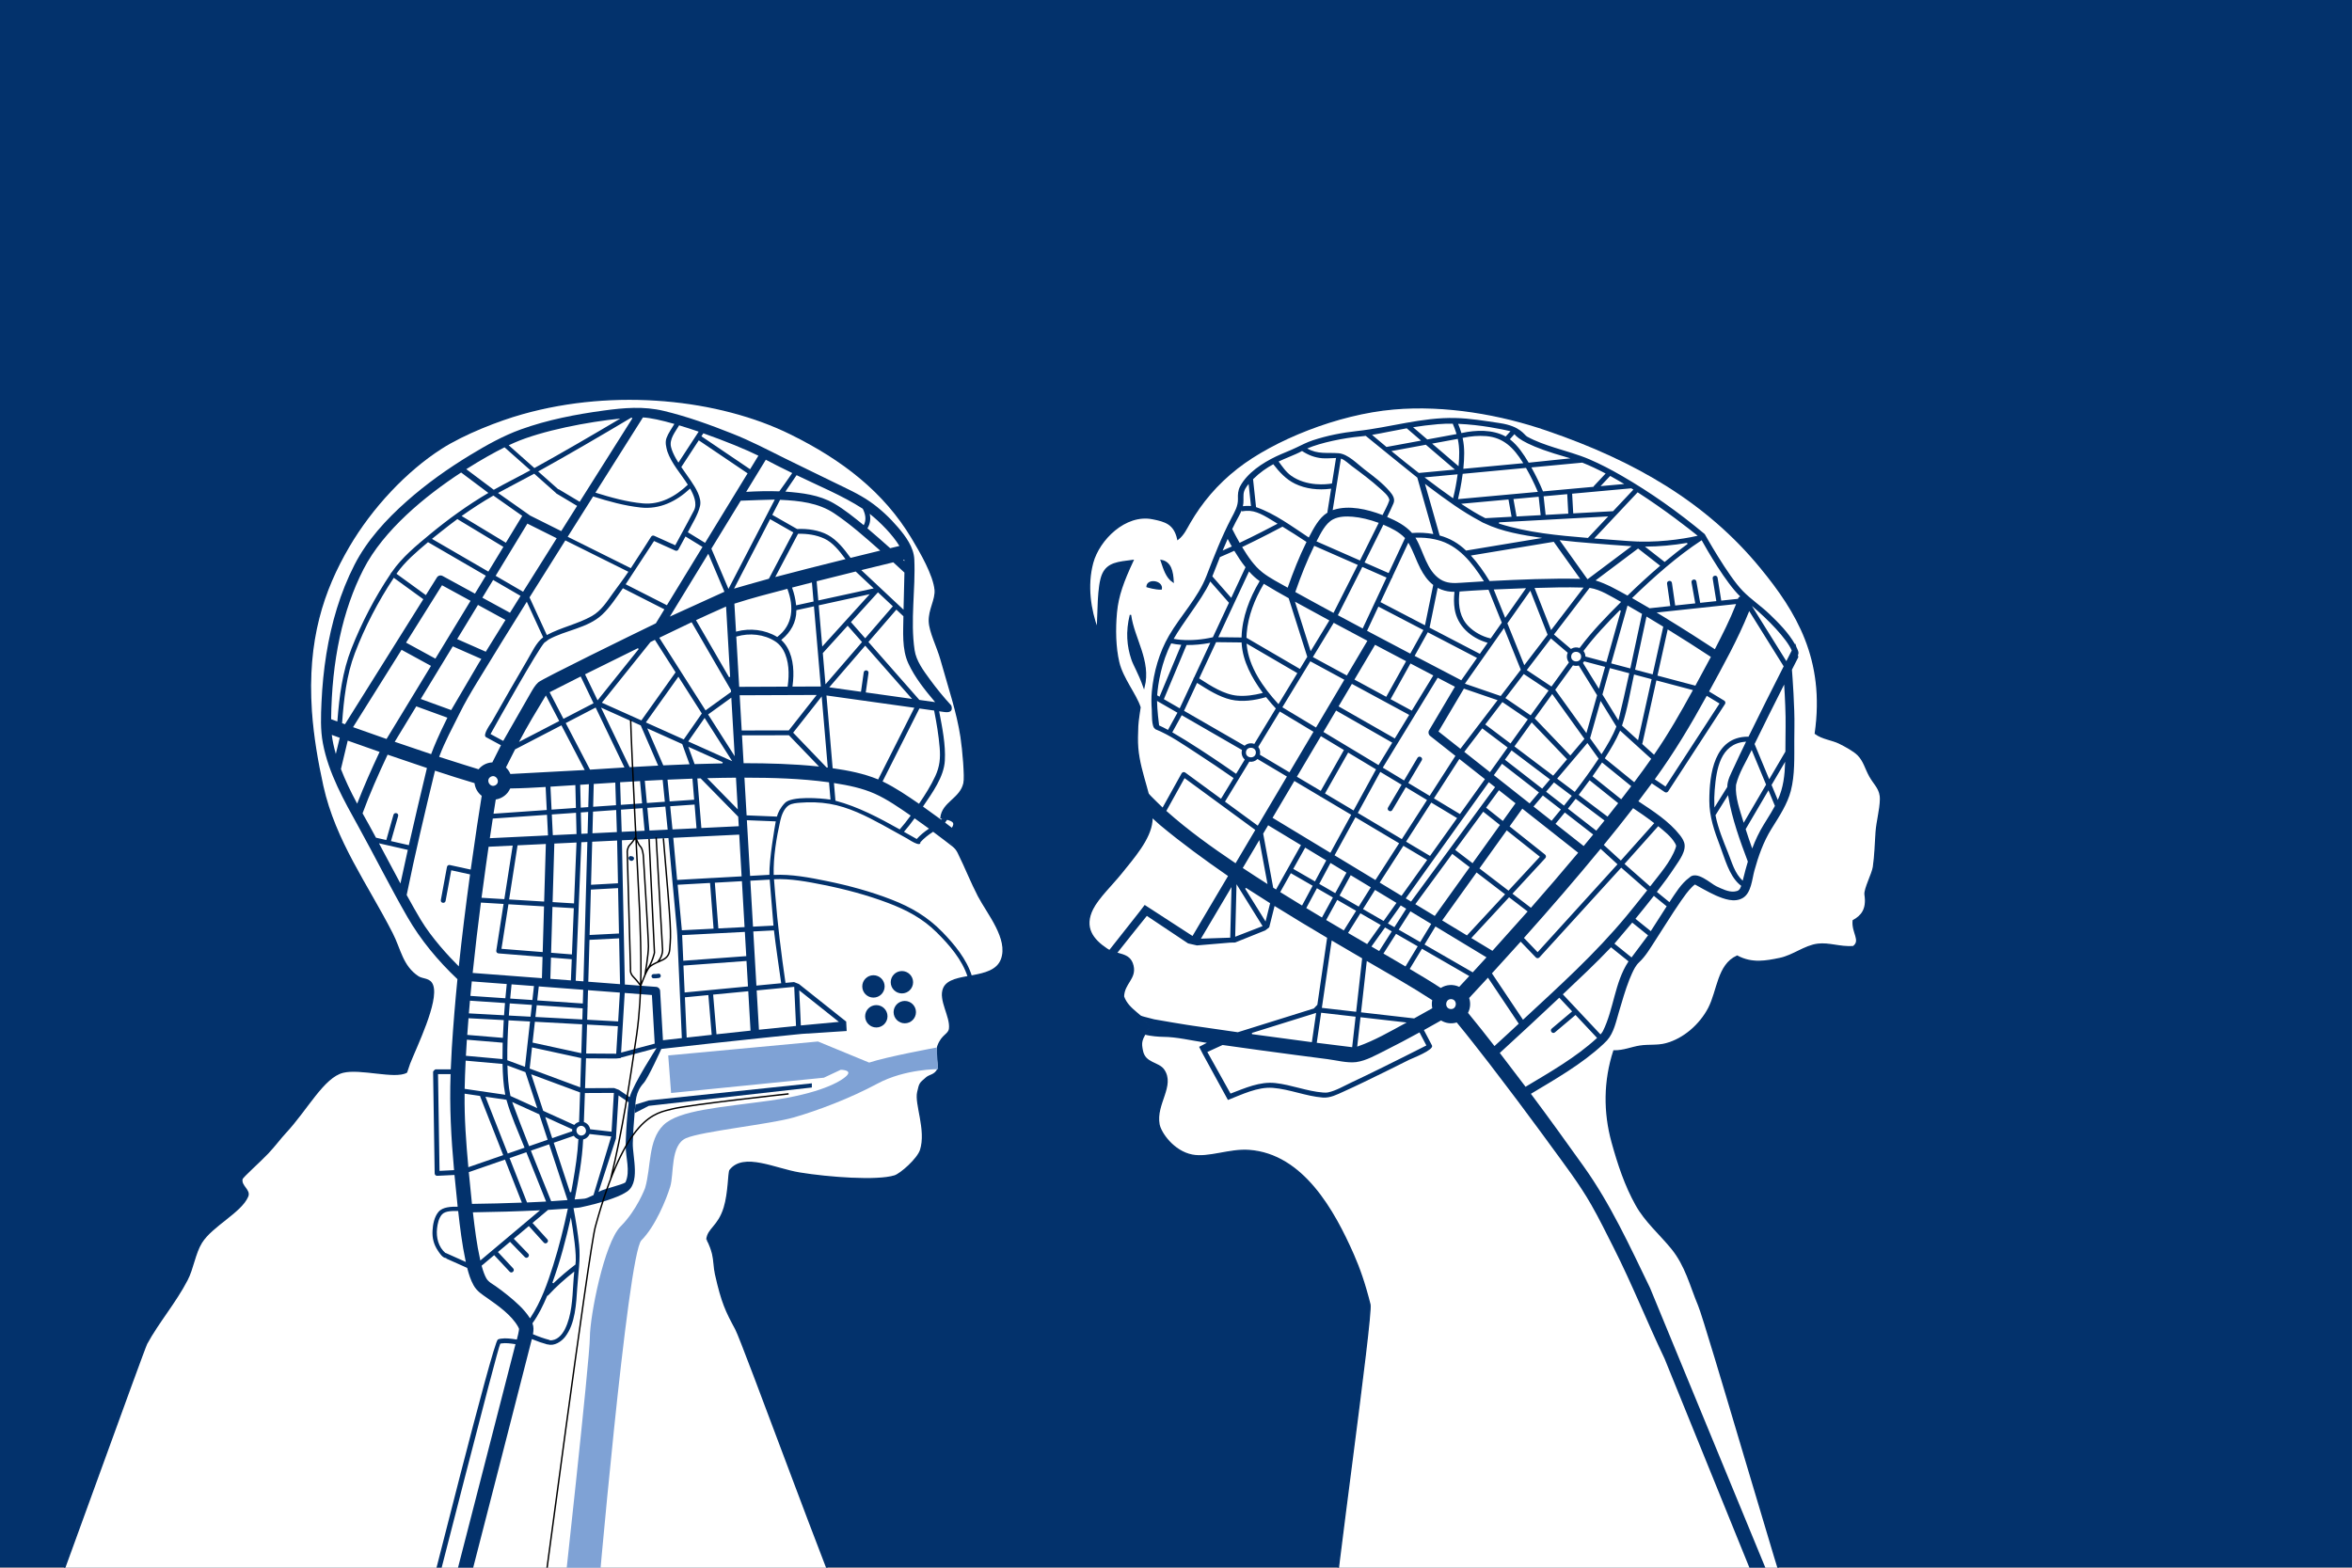 <?xml version="1.0" encoding="UTF-8"?> <svg xmlns="http://www.w3.org/2000/svg" xmlns:xlink="http://www.w3.org/1999/xlink" id="Ebene_1" x="0px" y="0px" viewBox="0 0 1800 1200" style="enable-background:new 0 0 1800 1200;" xml:space="preserve"><rect x="0" y="0" width="1800" height="1200" fill="#808080" stroke="none"/> <style type="text/css"> .st0{fill:#03326C;} .st1{fill-rule:evenodd;clip-rule:evenodd;fill:#FFFFFF;} .st2{fill:none;stroke:#03326C;stroke-width:1.096;} .st3{fill:#7FA2D5;} .st4{fill:none;stroke:#000000;stroke-width:1.096;} </style> <rect x="-0.03" y="-0.25" class="st0" width="1800" height="1200"></rect> <g> <g> <g> <path class="st1" d="M112.17,1028.49c8.97-16.49,21.93-31.44,30.87-48.65c4.65-8.84,5.93-20.38,11.09-28.75 c7.97-12.85,30.36-23.31,35.36-35.36c2.04-4.8-5.54-7.8-4.36-13.26c0.32-1.64,14.02-13.7,19.85-19.93 c5.04-5.33,9.8-11.73,13.3-15.45c16.7-17.89,29.19-42.68,44.17-46.42c13.41-3.36,39.8,5.04,48.65,0l2.25-6.65 c5.33-13.45,21.99-47.42,17.66-59.7c-1.93-5.54-7.48-4.29-11.05-6.61c-12.3-8.16-13.66-21.06-19.91-33.19 c-19.21-37.59-43.73-70.6-53.09-112.73c-4.12-18.74-7.48-38.16-8.8-57.51c-3.65-54.62,9.09-92.42,28.75-126.01 c17.53-29.91,43.85-57.94,70.75-75.17c17.21-11.05,43.88-21.46,61.91-26.5c71.32-20.18,151-11.52,205.61,15.45 c39.63,19.53,71.45,44.05,92.81,79.61c6.8,11.3,16.57,28.26,17.74,39.77c0.68,7.65-4.8,15.17-4.44,24.29 c0.28,7.93,6.16,19.27,8.84,28.75c6.18,22.03,12.54,40.6,15.45,59.7c1.49,9.69,3.29,30.72,2.21,35.35 c-2.68,12.09-16.45,14.66-17.66,26.54c19.85,2.97,3.4,8.33,6.65,17.66c0.36,1.21,4.84,5.29,6.56,8.84 c6.08,12.37,9.9,22.42,15.49,33.19c7.25,13.81,23.5,32.83,17.7,48.61c-6.33,17.23-38.56,9.22-44.21,22.1 c-3.93,8.8,5.65,21.71,4.44,31c-0.64,4.72-5.72,4.57-8.9,13.22c-1.83,5.2,1.21,15.23,0,17.7c-2.36,4.87-6.37,4.48-8.8,6.65 c-5.08,4.48-4.97,3.72-6.65,11.05c-2.08,8.97,7.01,28.83,2.21,44.21c-2.21,6.97-15.38,18.49-19.89,19.89 c-13.3,4.21-50.61,1.44-72.92-2.21c-18.46-3-42.6-15.49-53.05-2.21c-1.28,1.57-0.83,16.95-4.44,28.72 c-4.44,14.53-12.49,15.94-13.3,24.35c0.04-0.36,2.68,4,4.44,11.05c1.15,4.84,1.08,10.58,2.21,15.45 c4.93,22.07,8.16,28.43,15.49,42.05c5.65,10.58,77.59,208.13,82.97,214.57H37.6C39.64,1228.12,110.07,1032.31,112.17,1028.49"></path> </g> <g> <path class="st2" d="M112.17,1028.49c8.97-16.49,21.93-31.44,30.87-48.65c4.65-8.84,5.93-20.38,11.09-28.75 c7.97-12.85,30.36-23.31,35.36-35.36c2.04-4.8-5.54-7.8-4.36-13.26c0.32-1.64,14.02-13.7,19.85-19.93 c5.04-5.33,9.8-11.73,13.3-15.45c16.7-17.89,29.19-42.68,44.17-46.42c13.41-3.36,39.8,5.04,48.65,0l2.25-6.65 c5.33-13.45,21.99-47.42,17.66-59.7c-1.93-5.54-7.48-4.29-11.05-6.61c-12.3-8.16-13.66-21.06-19.91-33.19 c-19.21-37.59-43.73-70.6-53.09-112.73c-4.12-18.74-7.48-38.16-8.8-57.51c-3.65-54.62,9.09-92.42,28.75-126.01 c17.53-29.91,43.85-57.94,70.75-75.17c17.21-11.05,43.88-21.46,61.91-26.5c71.32-20.18,151-11.52,205.61,15.45 c39.63,19.53,71.45,44.05,92.81,79.61c6.8,11.3,16.57,28.26,17.74,39.77c0.68,7.65-4.8,15.17-4.44,24.29 c0.28,7.93,6.16,19.27,8.84,28.75c6.18,22.03,12.54,40.6,15.45,59.7c1.49,9.69,3.29,30.72,2.21,35.35 c-2.68,12.09-16.45,14.66-17.66,26.54c19.85,2.97,3.4,8.33,6.65,17.66c0.36,1.21,4.84,5.29,6.56,8.84 c6.08,12.37,9.9,22.42,15.49,33.19c7.25,13.81,23.5,32.83,17.7,48.61c-6.33,17.23-38.56,9.22-44.21,22.1 c-3.93,8.8,5.65,21.71,4.44,31c-0.64,4.72-5.72,4.57-8.9,13.22c-1.83,5.2,1.21,15.23,0,17.7c-2.36,4.87-6.37,4.48-8.8,6.65 c-5.08,4.48-4.97,3.72-6.65,11.05c-2.08,8.97,7.01,28.83,2.21,44.21c-2.21,6.97-15.38,18.49-19.89,19.89 c-13.3,4.21-50.61,1.44-72.92-2.21c-18.46-3-42.6-15.49-53.05-2.21c-1.28,1.57-0.83,16.95-4.44,28.72 c-4.44,14.53-12.49,15.94-13.3,24.35c0.04-0.36,2.68,4,4.44,11.05c1.15,4.84,1.08,10.58,2.21,15.45 c4.93,22.07,8.16,28.43,15.49,42.05c5.65,10.58,77.59,208.13,82.97,214.57H37.6C39.64,1228.12,110.07,1032.31,112.17,1028.49z"></path> </g> </g> <g> <g> <path class="st1" d="M1300.14,999.36c-6.5-15.57-9.86-30.51-20.74-43.88c-9.03-11.05-20.12-20.54-27.11-33.04 c-8.41-14.94-13.87-31.59-18.42-48.06c-6.39-23.07-6.14-47.08,1.27-69.9c7.46,0.13,13.38-2.64,19.95-3.65 c7.01-1.04,13.26,0,19.91-1.78c13.85-3.68,26.15-14.7,32.72-27.2c7.08-13.62,6.95-33.25,21.73-39.92 c11.39,6.08,22.12,3.99,32.66,1.81c10.3-2.15,18.97-9.6,28.98-10.88c8.75-1.11,16.91,2.47,27.24,1.81 c6.46-4.72-0.94-10.71,0-19.95c6.25-3.44,10.84-8.5,9.07-19.95c-0.64-4.1,5.76-16.15,6.42-21.23c1.25-8.73,1.45-17.55,2.04-26.33 c0.59-8.37,3.17-17.13,3.36-25.3c0.15-8.12-4.44-11.11-8.2-17.81c-3.32-5.95-4.4-11.64-9.07-16.36 c-3.19-3.19-9.94-6.84-14.49-9.07c-5.42-2.61-12.81-3.27-18.14-7.25c8.12-56.81-14.28-93.53-41.73-126.95 c-41.24-50.27-96.06-82.14-163.26-105.17c-35.97-12.43-78.38-19.84-117.83-16.36c-43.05,3.76-91.83,23.56-119.73,45.34 c-15.77,12.34-27.34,26.33-36.27,41.69c-2.64,4.55-4.8,9.39-9.07,12.71c-2.61-11.92-9.75-13.83-19.34-15.74 c-20.95-4.14-41.15,16.04-45.94,33.87c-4.72,17.68-1.74,36.06,3.65,50.76c0.87-10.98,0.17-33.14,4.17-42.03 c3.85-8.58,11.81-9.05,23.03-10.5c-7.33,15.77-11.5,26.75-12.71,39.88c-1.15,12.64-0.91,26.5,1.81,38.09 c2.95,12.43,13.28,24.79,16.32,34.46c0,0-1.7,10.56-1.83,14.53c-0.21,6.29-0.38,11.15,0,16.32 c1.66,20.71,12.37,40.86,10.88,56.22c-1.28,13.75-14.21,28.24-23.56,39.92c-6.84,8.48-17.59,18.8-21.78,27.2 c-7.16,14.28,0,23.6,10.9,30.85c7.82,5.14,17.47,2.4,19.95,12.68c2.36,9.9-6.84,13.21-7.24,23.6 c3.76,10.73,15.15,13.83,19.91,23.56c-6.78,9.41-6.74,11.64-5.42,18.14c2.04,9.82,12.34,8.73,16.32,14.49 c8.37,12.2-6.54,26.03-3.61,41.73c1.21,6.5,11.01,20.74,25.39,23.56c12.47,2.49,28.66-4.69,43.51-3.59 c41.32,2.98,65.12,46.45,79.82,79.78c4.59,10.47,8.58,21.73,12.71,38.09c2.04,8.31-28.75,226.13-27.32,233.48h349.93 C1365.26,1218.45,1305.84,1012.91,1300.14,999.36 M875.48,525.92c-4-11.3-7.63-16.66-9.18-21.42c-3.31-9.9-4.38-20.84-1.15-33.76 C867.6,488.91,880.52,505.8,875.48,525.92 M888.7,450.79c-4.48,0.25-10.84-1.78-10.84-1.78 C878.27,443.18,889.61,444.82,888.7,450.79 M888.7,429.05c7.16,1.32,8.65,8.24,9.07,16.27 C892.73,441.97,890.82,435.43,888.7,429.05"></path> </g> </g> <g> <g> <path class="st2" d="M1300.14,999.36c-6.5-15.57-9.86-30.51-20.74-43.88c-9.03-11.05-20.12-20.54-27.11-33.04 c-8.41-14.94-13.87-31.59-18.42-48.06c-6.39-23.07-6.14-47.08,1.27-69.9c7.46,0.13,13.38-2.64,19.95-3.65 c7.01-1.04,13.26,0,19.91-1.78c13.85-3.68,26.15-14.7,32.72-27.2c7.08-13.62,6.95-33.25,21.73-39.92 c11.39,6.08,22.12,3.99,32.66,1.81c10.3-2.15,18.97-9.6,28.98-10.88c8.75-1.11,16.91,2.47,27.24,1.81 c6.46-4.72-0.94-10.71,0-19.95c6.25-3.44,10.84-8.5,9.07-19.95c-0.64-4.1,5.76-16.15,6.42-21.23c1.25-8.73,1.45-17.55,2.04-26.33 c0.59-8.37,3.17-17.13,3.36-25.3c0.15-8.12-4.44-11.11-8.2-17.81c-3.32-5.95-4.4-11.64-9.07-16.36 c-3.19-3.19-9.94-6.84-14.49-9.07c-5.42-2.61-12.81-3.27-18.14-7.25c8.12-56.81-14.28-93.53-41.73-126.95 c-41.24-50.27-96.06-82.14-163.26-105.17c-35.97-12.43-78.38-19.84-117.83-16.36c-43.05,3.76-91.83,23.56-119.73,45.34 c-15.77,12.34-27.34,26.33-36.27,41.69c-2.64,4.55-4.8,9.39-9.07,12.71c-2.61-11.92-9.75-13.83-19.34-15.74 c-20.95-4.14-41.15,16.04-45.94,33.87c-4.72,17.68-1.74,36.06,3.65,50.76c0.87-10.98,0.17-33.14,4.17-42.03 c3.85-8.58,11.81-9.05,23.03-10.5c-7.33,15.77-11.5,26.75-12.71,39.88c-1.15,12.64-0.91,26.5,1.81,38.09 c2.95,12.43,13.28,24.79,16.32,34.46c0,0-1.7,10.56-1.83,14.53c-0.21,6.29-0.38,11.15,0,16.32 c1.66,20.71,12.37,40.86,10.88,56.22c-1.28,13.75-14.21,28.24-23.56,39.92c-6.84,8.48-17.59,18.8-21.78,27.2 c-7.16,14.28,0,23.6,10.9,30.85c7.82,5.14,17.47,2.4,19.95,12.68c2.36,9.9-6.84,13.21-7.24,23.6 c3.76,10.73,15.15,13.83,19.91,23.56c-6.78,9.41-6.74,11.64-5.42,18.14c2.04,9.82,12.34,8.73,16.32,14.49 c8.37,12.2-6.54,26.03-3.61,41.73c1.21,6.5,11.01,20.74,25.39,23.56c12.47,2.49,28.66-4.69,43.51-3.59 c41.32,2.98,65.12,46.45,79.82,79.78c4.59,10.47,8.58,21.73,12.71,38.09c2.04,8.31-28.75,226.13-27.32,233.48h349.93 C1365.26,1218.45,1305.84,1012.91,1300.14,999.36z M875.48,525.92c-4-11.3-7.63-16.66-9.18-21.42 c-3.31-9.9-4.38-20.84-1.15-33.76C867.6,488.91,880.52,505.8,875.48,525.92z M888.7,450.79c-4.48,0.25-10.84-1.78-10.84-1.78 C878.27,443.18,889.61,444.82,888.7,450.79z M888.7,429.05c7.16,1.32,8.65,8.24,9.07,16.27 C892.73,441.97,890.82,435.43,888.7,429.05z"></path> </g> </g> <g> <g> <path class="st0" d="M336.84,896.23l-0.47,0.02l-1.15-74.04h9.63l-0.02,0.47c-0.87,24.35,0.42,48.29,2.63,72.54l0.04,0.47 L336.84,896.23z M642.04,782.22l-1.15,0.09c-9.18,0.79-18.34,1.66-27.51,2.57l-0.49,0.06l-1.19-25.86l-0.04-1.02L642.04,782.22z M588.84,669.63l-14.79,0.83l-2.46-42.62l22.12,0.89C592.97,632.49,588.59,657.97,588.84,669.63 M524.45,759.65l-0.49,0.04 l-0.91-20.59l48.25-3.53l1.13,19.5L524.45,759.65z M544.67,792.1l-0.45,0.06c-6.69,0.74-12.83,1.42-18.21,2l-0.49,0.06 l-1.34-30.38l-0.02-0.43l17.95-1.72L544.67,792.1z M437.89,865.93l-15.28,5.29l-5.33-16.19l20.38,9.24l0.3,0.13l-0.04,0.34 c-0.04,0.28-0.06,0.57-0.04,0.85L437.89,865.93z M664.46,514.04c-0.85-1.49-3.19-1.06-3.44,0.64l-2.1,14.83l-24.29-3.4 l27.52-31.89l35.84,40.75l-34.97-4.89l-0.45-0.06l2.1-14.83C664.74,514.78,664.65,514.38,664.46,514.04 M444.45,618.21 l-0.42-17.47l0.43-0.04c1.89-0.13,3.8-0.25,5.72-0.38l0.51-0.04l-0.02,0.51c-0.09,3.82-0.25,9.46-0.45,16.59l-0.02,0.42 L444.45,618.21z M450.14,621.51l-0.02,0.51c-0.13,4.7-0.26,9.94-0.42,15.57l-0.02,0.43l-4.78,0.23l-0.38-16.34L450.14,621.51z M390.61,592.46l-0.13-0.28c-0.72-1.66-1.76-3.17-3.04-4.46l-0.25-0.23c0,0,4.44-8.88,6.95-13.75l0.08-0.13l35.44-18.4 l17.83,34.21L390.61,592.46z M390.67,838.92l-0.06-0.23c-1.62-7.33-2.04-14.94-2.25-22.44l-0.02-0.68l13.53,5.03l0.21,0.08 l9.07,27.54L390.67,838.92z M412.71,852.97l6.4,19.46l-14.17,4.91l-0.17-0.42c-4.72-12-9.35-23.92-12.41-32.32l-0.38-1.04 L412.71,852.97z M407.06,769.19l-1.02,9.05l-16.61-0.89l0.04-0.47c0.21-2.93,0.42-5.72,0.62-8.31l0.04-0.51L407.06,769.19z M390.46,764.35l0.04-0.47c0.28-3.32,0.62-6.63,0.96-9.96l0.04-0.45l17.15,1.3l-1.15,10.28l-0.06,0.43L390.46,764.35z M405.15,781.88l0.49,0.02l-3.87,34.7l-13.53-5.03v-0.32c-0.09-9.94,0.3-19.87,0.91-29.79l0.02-0.45L405.15,781.88z M407.16,801.74l37.24,8.1l0.38,0.08l-0.02,0.38c-0.23,7.12-0.43,14.24-0.68,21.37l-0.02,0.64l-38.71-14.38L407.16,801.74z M407.57,798.05l1.78-15.94l35.76,1.93l0.45,0.02l-0.02,0.45c-0.23,7.25-0.43,14.32-0.64,21.12l-0.02,0.55L407.57,798.05z M409.76,778.44l1-8.99l34.72,2.36l0.45,0.04l-0.02,0.43c-0.08,2.55-0.15,5.1-0.23,7.61l-0.02,0.47L409.76,778.44z M411.16,765.77l1.13-10.26l0.06-0.45l33.99,2.57l-0.02,0.43c-0.09,3.21-0.19,6.4-0.28,9.58l-0.02,0.49L411.16,765.77z M416.79,491.73L416.79,491.73c0.4,0,2.53-1.87,2.93-2.1l0.06-0.04l0.02-0.02c12.9-7.25,29.96-8.69,41.03-19.08 c6.18-5.8,10.96-13.36,15.89-20.2l31.74,16.13l-6.54,10.71l-0.11,0.06c-18.68,9.05-86.62,42.28-89.79,45.06l0,0 c-2.64,2.34-4.23,5.38-6.01,8.39c-2.83,4.84-16.76,29.19-20.89,36.5l-9.71-5.25C380.63,552.48,411.8,496.81,416.79,491.73 L416.79,491.73z M346.5,494.75l21.86,9.63l-2.04,3.32l-20.82,35.48l-0.19,0.36l-23.31-8.5L346.5,494.75z M333.22,504.16 l-22.46-12.26l27.51-43.92l21.84,11.92l-26.67,43.88L333.22,504.16z M349.88,489.2l15.91-26.16l21.06,11.5l-0.26,0.42 c-5.21,8.39-10.13,16.3-14.6,23.56l-0.21,0.34L349.88,489.2z M369.15,457.5l8.26-13.56l20.97,12.17l-0.25,0.4 c-2.59,4.14-5.12,8.2-7.59,12.15l-0.23,0.38L369.15,457.5z M379.31,440.76l24.29-39.96l22.44,11.2l-0.26,0.43 c-8.43,13.38-16.83,26.75-25.22,40.14l-0.25,0.38L379.31,440.76z M432.66,413.65l48.23,24.01c-3.68,5.5-7.71,10.79-11.58,16.13 c-4.76,6.57-9.09,13.68-16.34,17.76l-0.02,0.02l-0.04,0.02c-10.9,6.12-23.44,8.6-34.42,14.51l-13.24-28.83 C413.98,443.33,423.25,428.59,432.66,413.65 M559.37,528.19l0.09,1.49l-19.5,14.09l-35.4-55.6l24.75-11.88L559.37,528.19z M532.65,474.71c0,0,18.14-8.39,22.42-10.16l0.6-0.25l3.1,53.77l-0.87,0.26L532.65,474.71z M602.65,495.85L602.65,495.85 l-0.02-0.02c-1.15-2.04-2.59-3.93-4.36-5.61l-0.38-0.36l0.4-0.34c6.82-5.63,11.16-13.13,11.16-22.07v-0.38l13.47-2.93l5.21,60.85 l0.04,0.49l-21.71,0.09l0.08-0.53C607.82,515.44,607.52,504.5,602.65,495.85 M510.85,596.8l0.49-0.02 c6.03-0.28,12.11-0.53,18.17-0.74l0.43-0.02l1.27,15.66l0.04,0.47l-18.76,1.3L510.85,596.8z M510.98,635.06l-13.96,0.68 l-1.61-17.36l13.79-0.96l1.72,17.17L510.98,635.06z M527.08,585.03c-6.4,0.23-12.79,0.51-19.14,0.81l-0.32,0.02l-12.26-28.34 l26.75,12.01l5.38,14.89l0.21,0.6H527.08z M519.18,518.01l17.76,27.88l0.17,0.26l-13.83,19.85l-29-13.02L519.18,518.01z M490.85,551.44l-30.25-13.56l37.16-46.36l0.06-0.08l0.09-0.04c0.98-0.47,3.29-1.61,3.29-1.61l15.83,24.84L490.85,551.44z M539.25,549.54l20.27,31.81l0.83,1.3l-33.65-15.11L539.25,549.54z M562.03,462.09l0.34-0.11c13.11-4.21,26.49-7.69,39.8-11.16 l0.4-0.11l0.15,0.4c4.93,13.32,4.27,27.11-7.65,36.27l-0.25,0.19l-0.26-0.15c-9.16-5.48-20.46-6.76-30.74-4.06l-0.55,0.15 L562.03,462.09z M564.64,619.55l-23.43-23.88l1.06-0.04c6.9-0.17,13.75-0.3,20.54-0.34h0.43L564.64,619.55z M606.18,449.77 l0.49-0.13c4.57-1.19,9.33-2.42,14.17-3.65l0.53-0.13l1.25,14.58l-13.34,2.91l-0.06-0.51c-0.45-4.29-1.44-8.52-2.89-12.58 L606.18,449.77z M626.56,463.35l39.03-8.52l-35.61,39.28l-0.72,0.79L626.56,463.35z M626.26,459.63l-1.27-14.7l0.38-0.09 c9.54-2.42,19.42-4.87,29.26-7.31l0.25-0.06l13.77,12.92L626.26,459.63z M646.4,428.16c-18.27,4.53-36.44,9.12-52.08,13.28 l-1.02,0.26l17.44-33.1H611c6.67-0.17,13.68,0.83,19.78,3.63c6.57,3,11.67,9.56,15.87,15.23l0.42,0.57L646.4,428.16z M588.44,442.99l-0.19,0.06c-7.88,2.12-26.47,7.52-26.47,7.52l27.58-53.18l17.78,10.14L588.44,442.99z M562.18,577.06l0.09,1.78 l-20.35-31.95l17.76-12.85L562.18,577.06z M417.76,532.33l10.22,19.59l-30.79,15.98C403.53,555.77,410.67,544.04,417.76,532.33 M379.18,601.05c-4.18,2.34-7.8-4.12-3.63-6.46C379.71,592.25,383.35,598.71,379.18,601.05 M390.33,603.79l0.13-0.26h0.28 c8.8-0.11,17.59-0.6,26.37-1.11l0.47-0.02l0.85,17.63l-40.73,2.83l0.09-0.57c0.51-3.32,1.04-6.65,1.57-9.99l0.06-0.32l0.32-0.06 C384.39,611.1,388.38,608.06,390.33,603.79 M374.95,641.07c0.76-5.08,1.47-9.8,2.13-14.13l0.06-0.36l41.01-2.85l0.47-0.04 l0.77,15.77l-44.53,2.15L374.95,641.07z M417.25,646.05l0.49-0.02l-1.3,44.09l-26.81-1.62l6.46-41.43L417.25,646.05z M415.9,693.79l0.45,0.02l-1.02,34.97l-31.55-2.51l5.33-34.1L415.9,693.79z M421.27,602.17l0.45-0.04 c5.69-0.34,11.75-0.74,18.14-1.15l0.47-0.04l0.4,17.06l0.02,0.43l-18.63,1.3L421.27,602.17z M422.78,694.68l0.02-0.47l16.34,0.98 l-1.44,35.38l-15.94-1.27L422.78,694.68z M421.67,732.99l15.45,1.23l0.45,0.04l-0.66,16.19l-15.72-1.19L421.67,732.99z M422.91,690.51l1.32-44.79l16.47-0.79l0.51-0.02l-1.91,46.61L422.91,690.51z M423.08,639.29l-0.77-15.85l18.04-1.25l0.49-0.04 l0.38,16.27L423.08,639.29z M420.63,529.87l23.78-12.05l9.82,20.48l-23.01,11.94L420.63,529.87z M447.74,516.16 c0,0,26.28-13.05,40.47-20.01l0.57,0.7l-31.45,39.24L447.74,516.16z M490.2,555.2l0.17,0.08l13.32,30.77l-0.66,0.04 c-7.05,0.36-14.02,0.74-20.84,1.13l-0.3,0.02l-21.9-45.6L490.2,555.2z M493.98,597.65c4.21-0.23,8.46-0.45,12.73-0.66l0.43-0.02 l1.62,16.27l0.04,0.47l-13.75,0.96l-1.57-17L493.98,597.65z M518.33,715.97l3.49,78.66l-0.43,0.04 c-5.86,0.66-10.52,1.19-13.53,1.53l-0.49,0.06l-2.17-37.8c-0.09-1.61-1.4-2.91-2.98-3.04l-24.01-1.81l-0.72-35.53l-0.08-3.7 l-0.7-34.33l-0.02-0.45l-0.08-3.7l-0.66-32.68l35.18-1.7l0.43-0.02l2.97,32.29l0.34,3.68l3.21,34.82L518.33,715.97z M512.95,617.62l-0.06-0.47l18.68-1.3l1.47,18.15l-18.38,0.89L512.95,617.62z M531.92,584.88h-0.34l-4.8-13.24l26.32,11.81 l-0.19,0.89C545.93,584.45,538.93,584.64,531.92,584.88 M534.15,595.88c0.6-0.02,1.23-0.04,1.83-0.06h0.21l28.77,29.34l0.42,7.27 l-28.62,1.38l-3.08-37.92L534.15,595.88z M563.5,487.65l-0.02-0.36l0.36-0.09c9.65-2.87,21.06-1.79,29.57,3.85l0.04,0.02 l0.04,0.04c0.15,0.17,0.34,0.28,0.55,0.38l0.04,0.02l0.04,0.02c2.25,1.66,3.99,3.74,5.33,6.1v0.02 c4.53,8.07,4.65,18.42,3.4,27.35l0,0l-0.09,0.59l-37.05,0.15L563.5,487.65z M625.01,531.97l-21.22,26.96l-0.13,0.17l-36.03,0.04 l-1.55-26.94L625.01,531.97z M567.79,674.5l2,34.68l0.02,0.47l-20.04,1.02l-2.7-35.01L567.79,674.5z M569.08,584.2l-1.23-21.35 l35.93-0.04l23.05,23.95l-1.25-0.13c-18.61-1.91-37.35-2.42-56.05-2.44L569.08,584.2L569.08,584.2z M607.01,560.83l21.84-27.73 l4.65,54.45l-0.57-0.08l-0.19-0.02l-0.17-0.02L607.01,560.83z M631.74,523.81l-2.04-23.88l19.02-20.97l10.98,12.49l-27.24,31.55 L631.74,523.81z M662.14,488.59l-10.64-12.11l-0.26-0.3l20.67-22.78l11.39,10.69L662.14,488.59z M659.17,436.41l0.83-0.21 c7.93-1.95,15.79-3.87,23.39-5.71l0.25-0.06l0.19,0.17c2.78,2.55,5.55,5.12,8.33,7.69c-0.15,9.46-0.51,18.93-0.68,28.41 L659.17,436.41z M672.81,421.66c-7.2,1.76-14.38,3.51-21.56,5.29l-0.3,0.08l-0.19-0.25c-4.65-6.46-10.11-13.45-17.23-17.32 c-6.9-3.74-15.6-4.89-23.37-4.53h-0.13l-18.99-10.82l5.97-11.52l0.3,0.02c14.32,0.64,29.06,2.23,41.18,10.37 c12.26,8.22,23.46,18.14,34.5,27.92l0.66,0.59L672.81,421.66z M557.5,450.77l-12.98-30.57l-0.09-0.23l22.44-36.69l0.23-0.02 c2.21-0.21,25.84-0.85,25.84-0.85L557.5,450.77z M554.4,452.96l-41.75,19l29.41-48.1L554.4,452.96z M510.38,463.28l-31.55-16.04 l21.71-33.12l16.27,7.33c0.87,0.4,1.91,0.04,2.38-0.79l0,0v-0.02l0.02-0.04l0.08-0.15c0.08-0.13,3.65-6.69,5.08-9.37l0.23-0.43 l13.04,8.01L510.38,463.28z M516.78,417.39l-16.17-7.29c-0.93-0.42-1.85,0.02-2.38,0.81l-0.02,0.04 c-0.06,0.09-8.09,12.87-15.45,23.97l-48.31-24.05c6.48-10.28,13-20.63,19.46-30.85c11.81,3.76,24.03,7.12,36.37,8.46 c14.64,1.59,27.32-4.65,37.88-14.53c2.68,4.86,5.69,11.45,2.89,16.87c-1.55,3-3.15,5.99-4.76,8.97 C523.09,405.66,519.94,411.52,516.78,417.39 M441.43,387.62c-3.89,6.18-7.8,12.37-11.69,18.55l-0.23,0.36l-24.09-12.03 l-0.06-0.06c-0.09-0.09-0.19-0.17-0.28-0.25l-23.92-16.83l0.64-0.36c8.95-4.93,18.08-9.48,27.03-14.41l16.47,14.62 c0.15,0.25,0.34,0.45,0.6,0.6l15.76,9.43L441.43,387.62z M399.66,394.87l-12.51,20.57l-33.87-20.46l0.59-0.4 c7.33-5.18,15.21-10.33,23.48-15.09l0.26-0.15L399.66,394.87z M385.24,418.6l-11.5,18.93l-43.15-25.05 c0,0,12.36-9.99,19.21-14.98l0.28-0.21l0.28,0.23c0.09,0.08,0.17,0.13,0.23,0.17L385.24,418.6z M371.81,440.68l-8.33,13.72 l-24.79-13.53c-1.49-0.81-3.4-0.3-4.29,1.11l-8.48,13.55l-22.5-16.32l0.26-0.38c6.44-9.16,15.15-16.4,23.63-23.61l0.25-0.21 L371.81,440.68z M323.96,458.67L264,554.37l-0.34-0.13c-0.51-0.19-1.02-0.36-1.53-0.55l-0.32-0.11l0.02-0.34 c1.3-17.97,3.32-36.35,9.75-53.26c7.58-19.99,17.74-39.48,29.53-57.3l0.26-0.4L323.96,458.67z M307.32,497.4l22.52,12.3 l-34.02,55.96l-0.36-0.13c-8.31-2.89-16.64-5.84-24.71-8.73l-0.55-0.19L307.32,497.4z M318.58,540.68l23.33,8.5l0.49,0.17 l-0.23,0.45c-6.52,13.13-10.11,21.78-12.05,27.03l-0.15,0.42l-0.43-0.13c-8.99-2.98-17.95-6.05-26.9-9.12l-0.55-0.19 L318.58,540.68z M336.26,578.88c4.16-11.15,10.07-21.88,15.32-32.53c4.06-8.24,8.63-16.02,13.41-23.88 c12.6-20.69,25.33-41.32,38.18-61.85l12.51,27.22c-5.37,3.95-8.77,11.86-12.15,17.47c-4.7,7.84-22.65,39.16-27,46.93 c-0.85,1.49-7.54,10.45-4.57,12.03l11.43,6.18c0,0-4.69,9.24-6.48,12.87l-0.11,0.25l-0.26,0.02c-3.89,0.23-7.56,2.06-10.07,5.04 l-0.19,0.23c0,0-19.08-5.88-29.72-9.37l-0.45-0.15L336.26,578.88z M373.87,648.53l0.06-0.38l17.87-0.87l0.57-0.02l-6.4,41.01 l-17.44-1.06l0.06-0.49c1.11-8.43,2.21-16.55,3.29-24.18C372.55,657.67,373.21,652.99,373.87,648.53 M384.87,691.9l0.51,0.04 l-5.57,35.72c-0.17,1.08,0.62,2.04,1.68,2.13l33.72,2.7l-0.47,16.28l-52.99-4.02l0.04-0.47c1.89-18.17,4.02-36.16,6.2-52.95 l0.06-0.43L384.87,691.9z M387.36,753.19l0.47,0.04l-0.06,0.47c-0.26,2.46-0.6,5.88-0.96,9.97l-0.04,0.45L360,762.31l0.04-0.47 c0.32-3.4,0.64-6.78,0.98-10.18l0.04-0.45L387.36,753.19z M386,767.75l0.47,0.04l-0.04,0.47c-0.21,2.63-0.43,5.46-0.64,8.44 l-0.04,0.45l-26.92-1.45l0.04-0.47c0.25-2.93,0.49-5.86,0.76-8.8l0.04-0.45L386,767.75z M385.51,780.84l-0.02,0.45 c-0.25,4.21-0.47,8.43-0.62,12.66l-0.02,0.49l-26.81-2.23l-0.45-0.04l0.04-0.45c0.26-3.93,0.57-7.88,0.89-11.86l0.04-0.45 L385.51,780.84z M384.71,798.13l-0.02,0.43c-0.11,3.89-0.15,7.78-0.13,11.62v0.51l-27.54-2.49l-0.45-0.04l0.02-0.45 c0.21-3.76,0.43-7.56,0.68-11.39l0.04-0.47L384.71,798.13z M384.2,814.36l0.42,0.04v0.42c0.17,7.52,0.55,15.11,1.95,22.54 l0.11,0.64l-31.06-4.53v-0.4c0.13-6.67,0.38-13.6,0.74-20.71l0.02-0.47L384.2,814.36z M387.28,841.79l0.3,0.04l0.08,0.28 c3.42,12.24,8.95,24.18,13.6,35.97l0.17,0.45l-12.83,4.44l-17.08-43.47L387.28,841.79z M402.4,882.14l0.42-0.15l0.17,0.42 c4.86,12.26,9.77,24.5,14.7,36.73l0.25,0.6l-0.64,0.04c-4.53,0.25-9.12,0.45-13.62,0.64l-0.34,0.02l-13.36-33.99L402.4,882.14z M408.01,885.09c-0.51-1.28-1.02-2.57-1.53-3.87l-0.17-0.45l13.96-4.84l14.04,42.68l-0.59,0.04c-3.85,0.3-7.73,0.57-11.58,0.81 l-0.32,0.02l-0.13-0.3C419.47,913.73,413.94,900.01,408.01,885.09 M415.72,850.29l-8.9-27.05l-0.3-0.91l37.44,13.9l-0.02,0.34 c-0.28,8.33-0.53,15.76-0.76,21.91l-0.02,0.32l-0.32,0.09c-1.19,0.36-2.29,1.02-3.12,1.95l-0.23,0.25L415.72,850.29z M442.99,862.27c4.18-2.34,7.8,4.12,3.63,6.46C442.45,871.07,438.82,864.61,442.99,862.27 M446.53,751.18l-5.95-0.45l4.31-105.6 l0.02-0.42l4.61-0.23l-0.02,0.49c-0.96,35.23-1.93,70.47-2.95,105.72L446.53,751.18z M448.59,806.42l0.02-0.47 c0.21-6.82,0.43-13.92,0.64-21.22l0.02-0.47l23.14,1.25l0.45,0.02l-1.27,21.05L448.59,806.42z M449.36,780.56l0.02-0.45 c0.09-3.08,0.19-6.2,0.28-9.33v-0.06l0.02-0.06c0.09-0.32,0.11-0.62,0.02-0.94l-0.02-0.06v-0.06c0.11-3.7,0.21-7.42,0.32-11.18 l0.02-0.49l23.92,1.81l0.45,0.04l-1.32,22.07L449.36,780.56z M450.21,751.47l0.02-0.43c0.3-10.37,0.6-20.86,0.89-31.19l0.02-0.43 l22.67-1.15l0.72,35.06L450.21,751.47z M471.56,620.02l0.53,16.45l0.02,0.45l-18.72,0.91l0.02-0.49 c0.15-5.69,0.3-10.94,0.42-15.66l0.02-0.42L471.56,620.02z M453.93,617.55l0.02-0.51c0.19-7.16,0.34-12.83,0.43-16.55l0.02-0.42 l0.42-0.02c5.06-0.32,10.28-0.66,15.59-0.98l0.47-0.04l0.55,16.87l0.02,0.45L453.93,617.55z M472.28,643.39l0.66,32.27v0.45 l-20.63,1.15l0.02-0.51c0.32-11.45,0.6-22.25,0.87-32.02l0.02-0.43L472.28,643.39z M472.54,679.83l0.47-0.02l0.7,34.74 l-22.48,1.15l0.02-0.49c0.32-11.58,0.64-22.95,0.94-33.82l0.02-0.43L472.54,679.83z M451.55,589.13l-18.59-35.65l22.9-11.88 l22.03,45.87L451.55,589.13z M475.02,598.75c4.78-0.28,9.58-0.57,14.36-0.83l0.45-0.02l1.57,17.04l-16.27,1.13l-0.55-17.29 L475.02,598.75z M491.28,618.64l0.45-0.04l1.59,17.29l-17.53,0.85l-0.55-16.98L491.28,618.64z M478.09,760.06l20.82,1.59 l2.12,36.82l0.02,0.38l-25.71,6.88L478.09,760.06z M515.27,641.31l50.46-2.44l1.83,31.95l-22.07,1.23h-0.06l-0.06-0.02 c-0.28-0.06-0.59-0.04-0.87,0.04l-0.06,0.02l-26.24,1.47L515.27,641.31z M543.4,675.86l2.7,34.99l-23.84,1.21l-0.43,0.02 l-3.21-34.84L543.4,675.86z M570.04,713.33l1.08,18.55l-47.74,3.51l-0.47,0.04l-0.87-19.63L570.04,713.33z M600.68,614.64 c-3.55,3.72-5.16,7.18-6.12,10.43l-22.76-0.93l-0.42-0.02l-1.66-28.85h0.49c21.31,0.02,42.75,0.64,63.89,3.51l0.36,0.06 l1.13,13.24C627.73,610.86,605.84,609.25,600.68,614.64 M637.24,588.06l-4.76-55.71l67.27,9.41l-27.49,54.5l-0.19,0.38l-0.4-0.17 c-10.84-4.44-22.52-6.71-34.08-8.37L637.24,588.06z M639.37,612.9l-1.15-13.51l0.59,0.09c10.41,1.64,21.03,3.78,30.7,8.1 c9.56,4.29,18.46,10.54,27.05,16.45l0.4,0.26l-0.28,0.38c-2.55,3.51-5.23,6.93-8.1,10.2 C672.62,625.99,657.09,617.62,639.37,612.9 M710.44,633.92l0.53,0.38l-0.55,0.36c-3.21,2.19-6.25,4.67-8.84,7.56 c-2.1-1.19-5.61-3.17-9.77-5.5c2.76-3.19,5.38-6.54,7.86-9.96l0.26-0.38l0.38,0.26C703.64,628.98,707,631.39,710.44,633.92 M719.13,572.23c0.68,8.03,0.06,14.55-3.36,21.91c-3.38,7.27-7.69,14.11-12.19,20.74l-0.26,0.38l-0.38-0.26 c-8.67-5.95-17.59-12.03-27.07-16.64l-0.42-0.21l28.17-55.84l11.28,1.59l0.06,0.32C716.77,553.45,718.36,562.82,719.13,572.23 M715.66,537.45l-11.88-1.66l-0.17-0.02l-39.01-44.36l21.39-24.77l5.4,5.06c-0.13,11.69-1.28,25.24,3.78,36.14 C700.16,518.69,708,528.36,715.66,537.45 M692.02,428.4c0.02,0,0.04-0.02,0.06-0.02c0.02,0.34,0.04,0.7,0.04,1.1 c-0.09-0.09-0.21-0.19-0.3-0.28l-0.64-0.59L692.02,428.4z M664.06,404.07c1.93-3.29,2.38-7.05,1.55-10.75 c8.24,6.54,17.63,16.17,22.71,24.6c-2.25,0.55-4.5,1.1-6.8,1.64l-0.25,0.06l-0.19-0.17c-5.82-5.21-11.52-10.22-16.95-14.79 l-0.3-0.25L664.06,404.07z M660.27,389.41c2.04,4.01,2.97,8.48,0.76,12.6c-7.37-5.91-14.66-11.96-22.86-16.7 c-11.32-6.57-24.22-8.01-37.1-9.01c0,0,7.92-11.56,8.56-12.58C626.47,371.92,644.49,379.21,660.27,389.41 M606.29,362.1 c-1.83,2.85-9.88,14-9.88,14c-8.46-0.32-16.91-0.09-25.37,0.4l15.04-24.6C590.71,354.43,597.98,358.05,606.29,362.1 M537.04,333.57c0.4-0.62,0.83-1.27,1.25-1.89c16.87,5.93,33.34,12.73,42.11,17.13l-6.33,10.37l-37.27-25.22L537.04,333.57z M572.14,362.32l-32.53,53.2l-13.21-8.1c3.15-6.29,7.78-13.24,9.35-20.14c1.45-6.31-3.55-14.09-6.93-19.12 c-2.42-3.59-4.89-7.14-7.41-10.65c0,0,8.07-12.36,13.11-20.06l0.25-0.4L572.14,362.32z M534.69,330.41 c-6.69,10.22-15.49,23.73-15.49,23.73s-1.44-2.34-1.93-3.21l-0.04-0.06c-1.66-2.97-3.04-5.99-3.68-8.67 c-1.49-6.12,3.27-11.6,6.18-16.62C524.59,327.03,529.63,328.68,534.69,330.41 M492.04,319.53c5.78,0.28,14.36,2.19,24.07,4.97 c-1.98,3.44-4.67,7.01-6.03,10.77c-1.21,3.34-0.28,6.93,0.62,10.22c3.29,9.52,10.41,17.13,15.7,25.54 c-9.43,8.95-21.08,15.49-34.38,14.3c-12.32-1.1-24.54-4.55-36.33-8.22C465.48,361.6,489.43,323.67,492.04,319.53 M483.46,319.72 l0.49,0.51c-12.26,19.44-26.05,41.26-40.07,63.48l-0.25,0.38l-15.83-9.46c-0.23-0.13-0.45-0.19-0.7-0.23l-15.23-13.51 c23.95-13.28,47.61-27.13,71.15-41.13C483.18,319.74,483.33,319.74,483.46,319.72 M393.56,338.9 c21.12-9.29,56.81-16.08,81.12-18.48c-21.74,12.88-43.58,25.62-65.7,37.86l-19.65-17.44 C390.87,340.11,392.29,339.44,393.56,338.9 M386.13,342.41l19.78,17.55c-9.22,5.06-18.68,9.71-27.86,14.87l-0.15,0.09 l-21.06-15.79C368.09,351.97,378.37,346.28,386.13,342.41 M278.17,435.77c15.34-29.98,47.32-56.16,74.73-74.09l20.86,15.64 l-0.11,0.06c-15.77,9.26-30.66,20.04-44.75,31.7c-10.5,8.71-21.31,17.57-29.09,28.89l-0.04,0.06l-0.06,0.06 c-0.36,0.26-0.6,0.6-0.72,1.04l-0.02,0.08l-0.04,0.08c-11.94,17.7-22.05,37.18-29.89,57.01c-6.97,17.64-9.35,36.56-10.81,55.37 l-0.06,0.6l-0.57-0.21c-1.42-0.51-2.81-1.02-4.19-1.53C253.89,505.58,262.2,466.98,278.17,435.77 M259.92,565.12 c-0.6,2.46-1.64,6.71-2.91,12c-1.49-5.18-2.53-10.05-3.1-14.6c1.91,0.7,3.8,1.38,5.71,2.08l0.4,0.13L259.92,565.12z M273.35,615.17c-5.12-9.46-9.28-18.31-12.43-26.5c1.66-7.1,3.34-14.19,5.08-21.25l0.13-0.49l0.49,0.17 c7.63,2.74,15.53,5.52,23.41,8.27l0.49,0.17l-0.21,0.45C284.27,588.89,278.47,601.9,273.35,615.17 M277.47,622.57 c5.54-15.15,12.15-29.94,18.99-44.53l0.17-0.38l0.4,0.13c9.99,3.46,19.89,6.82,29.15,9.9l0.55,0.19l-0.09,0.42 c-4.67,19.38-9.24,38.78-13.64,58.2l-0.09,0.45l-13.68-3.12l5.46-19.16c0.68-2.42-2.93-3.17-3.55-1.02l-5.5,19.36l-7.9-1.79 C284.1,634.47,280.66,628.16,277.47,622.57 M296.6,657.84c-2.23-4.19-4.42-8.31-6.56-12.32l22.05,5.03L312,651 c-1.96,8.73-3.87,17.38-5.54,25.28C303.2,670.27,299.87,664.02,296.6,657.84 M321.88,703.84c-3.25-5.42-6.86-11.83-10.65-18.74 c6.46-31.7,13.94-63.23,21.56-94.68l0.11-0.49l0.47,0.15c9.79,3.21,19.61,6.39,29.51,9.29l0.28,0.09l0.04,0.3 c0.49,3.63,2.38,6.95,5.25,9.24l0.21,0.17l-0.04,0.26c-1.95,12.15-5.01,31.91-8.31,55.71l-0.08,0.49l-15.98-3.48 c-0.45-0.09-0.91-0.02-1.3,0.19l-0.11,0.08c-0.42,0.28-0.7,0.72-0.79,1.21l-4.67,25.33c-0.43,2.42,3.21,2.95,3.63,0.66 l4.33-23.44l14.4,3.14l-0.06,0.42c-3.19,23.29-6.08,46.62-8.56,69.99C343.47,732.09,330.44,718.11,321.88,703.84 M340.98,959.03 c0,0.06,0.02,0.13,0.02,0.19c-5.5-4.61-7.27-11.94-6.54-18.78c0.4-3.65,1.28-8.05,3.82-10.86c2.63-2.91,8.78-2.64,12.36-2.59 c1.44,12.75,2.98,25.56,5.67,38.1l0.19,0.89L340.98,959.03z M358.38,892.85c-1.66-18.4-3.04-36.67-2.81-55.16v-0.53l11.86,1.74 l0.06,0.32c0.02,0.11,0.06,0.25,0.09,0.36l17.53,44.62l-26.15,9.05l-0.57,0.19L358.38,892.85z M361.19,921.53l-0.04-0.42 c-0.77-7.07-1.55-14.89-2.34-23.52l-0.04-0.36l27.69-9.6l12.94,32.93l-0.64,0.02c-12.37,0.45-24.77,0.81-37.14,0.93 L361.19,921.53z M367.45,964.11c-2.63-11.71-4.08-23.71-5.48-35.63l-0.06-0.51h0.51c16.51-0.23,33.02-0.68,49.51-1.47l1.36-0.08 l-45.7,38.43L367.45,964.11z M406.02,1008.56l-0.4,0.59l-0.38-0.59c-4.25-6.56-10.41-11.94-16.42-16.85 c-3.08-2.51-6.25-4.91-9.5-7.2c-2.68-1.87-5.54-3.19-7.2-6.12l-0.02-0.06c-1.08-1.91-2.27-4.93-3.44-9.2l-0.08-0.28l9.62-8.09 l11.83,12.66c1.66,1.78,4.31-0.79,2.7-2.53l-11.67-12.51l9.28-7.8l11.28,11.64c1.7,1.76,4.27-0.87,2.64-2.57l-11.09-11.45 l11.54-9.71l11.43,12.64c1.64,1.81,4.35-0.74,2.74-2.47l-11.35-12.54l11.9-9.99l0.15-0.02c4.91-0.28,9.75-0.6,14.38-0.96 l0.62-0.04l-0.13,0.6c-3.08,14.4-6.65,28.7-11.07,42.73C419.04,982.21,414.07,996.43,406.02,1008.56 M438.73,982.91 c-0.7,11.33-1.21,24.09-6.35,34.42c-2.23,4.5-6.29,9.12-11.81,8.58c0.02-0.06,0.06-0.13,0.08-0.19 c-4.23-1.11-8.39-2.57-12.43-4.29l-0.34-0.13l0.06-0.36c0.45-2.68,0.57-5.2-0.36-7.78l-0.08-0.23l0.13-0.21 c4.59-6.33,8.03-13.47,11.07-20.65l0.08-0.19l0.19-0.06c0.3-0.09,0.55-0.26,0.76-0.49l0,0l0,0l0,0l0.04-0.04 c5.99-6.56,12.77-12.47,19.72-17.98C439.14,976.3,438.95,979.45,438.73,982.91 M440.41,967.93c-5.89,4.48-11.54,9.28-16.91,14.4 l-0.76-0.49c5.93-16.28,10.39-33.1,14.15-49.99C438.76,942.57,441.5,960.71,440.41,967.93 M438.5,904.94 c-0.43,2.46-0.89,5.01-1.38,7.59l-0.89,0.06l-12.45-37.86l15.04-5.2l0.32-0.11l0.21,0.26c0.79,1.04,1.83,1.79,2.98,2.25l0.3,0.13 l-0.02,0.34C442.05,883.33,440.37,894.17,438.5,904.94 M454.2,914.8l-0.25,0.11c-7.16,3.46-5.8,2.44-13.56,3.17l-0.6,0.06 l0.11-0.6c2.91-14.81,5.63-29.85,6.37-44.96l0.02-0.34l0.32-0.09c1.96-0.55,3.63-1.93,4.48-3.8l0.13-0.3l16.57,1.85L454.2,914.8z M451.97,864.44l-0.32-0.04l-0.08-0.32c-0.49-2.32-2.17-4.27-4.42-5.08l-0.32-0.11l0.02-0.34c0.26-7.14,0.51-14.3,0.76-21.44 l0.02-0.43l22.18-0.11l-1.78,29.7L451.97,864.44z M478.83,876.64c-0.11,8.94,3.78,19.95-0.19,28.45 c-2.93,1.98-16.85,5.06-19.85,6.93l-0.76,0.47l13.36-40.99l0.26-4.31l1.68-27.85l0.06-0.81l7.73,5.23 c-1.32,10.69-1.91,21.73-2.15,28.47L478.83,876.64z M470.01,832.85l-22.27,0.11l0.02-0.47c0.23-6.8,0.45-14.17,0.7-21.93 l0.02-0.45l22.9,0.15l3.72-0.36l0.02-0.34l27.34-7.31c0,0-17.53,27-20.57,37.58l-8.26-5.59L470.01,832.85z M506.13,802.91 l0.4-0.04c4.91-0.57,19.42-2.19,38.01-4.23l5.46-0.59c10.81-1.17,22.69-2.46,34.76-3.7l0.43-0.04l3.68-0.38l0.49-0.06 c6.71-0.7,13.41-1.38,19.99-2.04l4.59-0.45l34.02-2.19l-0.38-7.39l-0.19,0.02l-35.97-28.6l-3.76-1.49l-6.52,0.62 c-3.29-22.56-6.06-44.96-7.86-67.69l-0.93-11.64c12.66-0.62,25.69,1.89,38.03,4.36c16.62,3.32,33.15,7.75,49.04,13.72 c14.11,5.31,26.47,11.79,37.25,22.42c9.69,9.56,19.68,21.03,23.9,34.27c1.08-0.19,2.17-0.4,3.25-0.59 c-3.97-12.96-13.38-24.29-22.65-33.82c-11.33-11.62-23.86-18.95-38.94-24.8c-15.94-6.18-32.57-10.71-49.33-14.13 c-13.22-2.7-27.22-5.42-40.79-4.72c-0.34-13.66,2.08-28.43,5.1-41.75c0.89-3.97,2.91-9.39,6.59-11.62 c2.42-1.45,5.69-1.68,8.43-1.91c7.46-0.62,15.28-0.4,22.67,0.85c14.41,2.42,28.02,9.31,40.71,16.23 c6.23,3.4,12.45,6.88,18.65,10.35c0.91,0.51,10.48,7.07,10.14,2.8c2.76-3.04,6.03-5.61,9.48-7.82l0.26-0.17l0.26,0.19 c5.67,4.21,11.49,8.67,17.42,13.3c-1.34-1.85-4.35-4.06-5.04-6.39c-1.25-3.57,0.53-6.74,2.21-9.8c-1.79-1.36-3.57-2.72-5.35-4.04 l-0.36-0.26l1.78-2.57c-1.28-0.19-2.68-0.49-3.93-0.81l-0.81,1.17l-0.38-0.28c-4.36-3.23-8.77-6.4-13.21-9.54l-0.38-0.26 l0.26-0.38c6.76-9.96,15.83-22.37,16.49-34.8c0.68-12.32-1.95-25.09-4.23-37.14l-0.13-0.62c0,0,0.09-0.04,3.78,0.53 c8.27,1.28,5.46-5.03,5.46-5.03l0,0c-5.88-6.39-11.39-13.13-16.49-20.14c-4.78-6.56-10.3-13.9-11.52-22.14 c-3.4-22.9,0.79-46.49-0.23-69.48c-0.42-9.35-6.65-17.74-12.51-24.58c-6.29-7.35-13.53-14.17-21.48-19.68 c-8.43-5.86-18.12-10.13-27.28-14.64c-12.71-6.27-25.52-12.34-38.22-18.66c-13.19-6.57-25.92-13.22-39.65-18.66 c-17.13-6.8-34.65-13.17-52.61-17.46c-15.51-3.7-30.42-2.38-46.1-0.25c-21.33,2.91-42.92,7.08-63.23,14.4 c-13.53,4.87-26.26,12.03-38.52,19.46c-17.27,10.45-33.82,22.22-48.93,35.61c-15.66,13.89-30.3,29.81-39.9,48.57 c-10.96,21.4-17.74,44.75-21.56,68.42c-1.96,12.2-3.14,24.5-3.7,36.86c-0.47,10.47-0.89,20.97,1.06,31.3 c4.38,23.22,16.19,43.88,27.47,64.31c12.54,22.73,24.14,45.98,37.08,68.48c10.28,17.87,23.46,33.68,38.43,47.83 c-1.76,17.59-3.19,35.19-4.31,52.82c-0.32,5.35-0.81,16.21-0.81,16.21h-11.66c-0.32,0-1.85,1.38-1.85,1.87l1.21,77.81 c0.02,1.02,0.87,1.87,1.95,1.81l13.21-0.64l0.04,0.43c0.81,8.77,1.61,16.68,2.4,23.86c-4.74-0.04-11.43,0.04-14.72,4.01 c-3.19,3.83-4.27,9.5-4.52,14.36c-0.3,5.65,0.94,10.52,4.08,15.23c1.21,1.79,3.72,5.91,6.42,5.69c0.02,0.15,0.04,0.28,0.08,0.43 l15.94,7.12l0.06,0.23c1.17,4.5,2.57,9.03,4.86,13.11c2.59,4.59,6.4,6.9,10.56,9.82c8.24,5.8,18.38,12.87,23.44,21.82l0.02,0.04 l0.02,0.04c0.36,0.64,0.57,1.15,0.7,1.51l0.02,0.08v0.08c0,0.25-0.04,0.76-0.15,1.42l0,0c-0.23,1.45-0.72,3.63-1.42,6.29 l-0.11,0.4l-0.42-0.06c-3.85-0.59-7.99-1.19-11.86-0.6c-0.74,0.11-1.42,0.26-2.08,0.57l-0.19,0.09 c-3.76,2.17-53.99,202.95-55.05,206.67h3.83c1.08-3.74,51.01-199.99,53.03-203.35l0.09-0.15l0.17-0.06 c0.19-0.06,0.43-0.11,0.72-0.15l0,0c3.32-0.51,6.91,0.04,10.22,0.51l0.53,0.08l-0.15,0.51c-0.89,3.14-50.95,198.64-52.1,202.59 h11.54c1.42-4.84,51.89-201.63,53.09-206.52l0.13-0.51l0.49,0.21c3.78,1.57,7.63,2.91,11.58,3.97c0.02-0.04,0.04-0.09,0.06-0.13 c4.99,1.57,10.52-2.12,13.38-5.82c7.82-10.09,8.44-25.43,9.24-37.63c0.74-11.15,2.55-21.52,1.4-32.68 c-0.98-9.43-2.53-18.82-4.27-28.13c7.12-0.64,3.32-0.25,10.33-1.72c7.07-1.47,23.52-6.27,29.43-10.2c0-0.02,0-0.04,0.02-0.04 c12.01-6.29,5.27-27.51,5.59-37.8c0.23-7.65,0.66-15.3,1.38-22.93c0.87-9.35,0.47-15.98,6.93-23.05 C496.06,825.26,506.13,802.91,506.13,802.91 M573.95,788.95c-8.75,0.93-17.25,1.85-25.14,2.7l-0.47,0.06l-2.57-30.38l26.41-2.53 l0.47-0.04l1.74,30.15L573.95,788.95z M574.25,674.14l14.81-0.83l0.93,11.56c0.66,8.33,1.4,17.64,1.95,23.65l-15.66,0.79 L574.25,674.14z M607.82,755.38l1.36,29.51l0.02,0.43l-0.43,0.04c-9.01,0.89-18.31,1.85-27.47,2.81l-0.47,0.06l-1.74-30.09 L607.82,755.38z M597.85,752.62l-18.97,1.81l-2.38-41.45l15.81-0.81C593.33,721.41,596.85,745.71,597.85,752.62"></path> </g> <g> <path class="st0" d="M1375.99,501.29c1.13-1.66-0.45-4.46-1.17-5.97c-0.26-0.91-0.55-1.81-0.85-2.72 c-0.09,0.19-0.19,0.36-0.26,0.55c-4.95-8.73-12.34-16.21-19.53-23.1c-6.5-6.23-14.23-11.32-20.48-17.76 c-11.39-11.71-29.04-43.45-29.04-43.45l-0.25-0.21c-19.84-16.55-41.22-31.74-63.61-44.62c-7.88-4.53-15.93-8.77-24.28-12.36 c-8.75-3.76-17.83-6.12-26.86-9.03c-7.14-2.29-14.38-4.78-20.95-8.41c-2.36-1.3-4.93-7.97-20.95-10.35 c-11.3-1.68-22.59-3.61-34.02-3.89c-25.58-0.64-50.02,7.25-75.23,9.97c-11.39,1.23-22.88,3.48-33.76,7.08 c-4.44,1.47-8.41,3.51-12.6,5.54c-5.16,2.51-10.56,4.42-15.72,6.9c-10.22,4.91-21.97,12.54-27.39,22.88 c-1.61,3.06-1.76,6.14-1.64,9.52c0.17,5.59-2.55,9.99-5.06,14.81c-7.42,14.23-13.26,29.24-19.04,44.21 c-6.44,16.7-19.72,30.28-28.64,45.64c-7.54,12.98-11.69,27.79-13.15,42.68c-0.47,4.74-0.38,9.45-0.04,14.19 c0.19,2.55-0.4,13.24,2.64,14.57c0,0.06,0,0.13,0,0.19c11.26,4.53,21.69,11.9,31.83,18.48c9.35,6.06,18.59,12.28,27.71,18.66 l0.43,0.3l-9.63,15.83l-27.37-20.06c-0.91-0.68-2.23-0.38-2.78,0.6l-14.55,26.18c0,0-8.29-7.97-11.33-11.32 c1.13,3.8,2.04,7.76,2.61,11.73c0.15,1,0.28,2,0.38,2.98l0,0l0,0c0.15,1.53,0.23,3.04,0.21,4.5l0,0c0.74,0.68,6.1,5.48,6.1,5.48 c16.72,13.94,34.21,26.66,52.1,39.05l-27.18,45.89l-36.61-23.75c-1.1,1.81-21.84,27.73-27.3,34.8l0,0c1,0.51,2.02,0.93,3.04,1.28 l0,0c0.51,0.17,1.02,0.34,1.51,0.49c0.02,0,0.04,0.02,0.04,0.02c0.49,0.15,1,0.28,1.49,0.43c5.31-6.86,22.88-28.64,22.88-28.64 l31.55,21.06l6.78,1.55l25.41-2.15l3.8-0.08l23.1-9.28l3-2.32l4.1-16.36l21.01,12.87c0,0,12.9,7.75,18.95,11.32l0.26,0.17 l-7.48,51.27l-2.7,2.83L947.4,790.1l-0.09,0.04l-0.11-0.02c-11.64-1.64-23.26-3.29-34.87-5.04l-4.18-0.64 c0,0-20.2-3.25-24.86-4.19l-7.67-1.98c-1.17-0.34-2.42-0.72-3.74-1.11l0,0c3.04,2.63,5.93,5.42,7.8,9.24 c-1.57,2.17-2.76,3.95-3.66,5.5c4.55,1.34,11.35,1.74,14.02,1.76c10.64,0.06,21.48,2.81,31.98,4.34l1.59,0.23l-5.91,3.08 l2.87,5.59l19.17,35.08c10.64-4.12,22.71-10.18,34.34-9.26h0.02h0.04c12.96,1.04,25.22,6.39,38.14,7.41 c5.76,0.45,10.9-2.29,16.02-4.59c5.06-2.27,10.09-4.65,15.09-7.05c11.77-5.65,23.46-11.45,35.12-17.29 c1.95-0.98,19.19-7.5,17.4-10.94l-6.18-11.77l0.4-0.23c4.59-2.55,8.84-4.95,12.47-6.99l0.25-0.13l0.25,0.13 c3.44,2.04,7.59,2.57,11.43,1.47l0.3-0.08l0.21,0.23c8.35,10.05,16.28,20.42,24.33,30.7c6.05,7.84,22.29,29.34,22.29,29.34 c5.4,7.22,16.34,22.01,16.34,22.01l4.23,5.76c0.32,0.45,3.87,5.31,3.87,5.31c10.9,14.98,22.44,29.96,31.64,46.08 c6.12,10.71,11.54,21.82,17.12,32.83c14.23,28.17,25.52,56.69,39.09,85.18l77.89,191.96h12.41 c-0.59-1.25-101.49-246.25-101.49-246.25c-15.42-31.83-30.21-64.21-50.84-93.08c-13.19-18.46-26.43-36.9-40.01-55.05l-0.3-0.42 l0.45-0.26c18.68-11.22,38.6-22.58,54.62-37.46l0.32-0.28l2.68-2.68l0.32-0.36c5.1-5.71,6.8-14.4,8.94-21.54 c2.49-8.33,4.84-16.74,8.03-24.86l1.98-4.65c1.38-3,2.97-6.27,5.44-8.54c4.97-4.61,8.63-10.94,12.3-16.59 c4.82-7.41,9.46-14.91,14.3-22.29l5.48-8.14c2.59-3.7,5.25-7.5,8.46-10.69c0.91-0.91,1.7-1.55,2.23-1.87h0.02h0.02 c0,0,10.9,6.23,15.94,8.41c6.2,2.66,14.24,5.69,20.65,1.89c6.48-3.83,7.07-14.38,8.84-20.86c3.06-11.11,6.9-22.08,13.02-31.93 l0.85-1.36c5.37-8.63,11.39-17.78,14-27.73c3.23-12.37,2.63-25.86,2.68-38.54l0.09-10.22c0.3-15.09-1.51-39.31-1.89-44.07 c1.62-3.19,3.25-6.39,4.89-9.62C1376.08,502.38,1376.05,501.82,1375.99,501.29 M1331.86,456.63c-0.79,0.17-1.4,0.62-1.68,1.47 l-0.09,0.28l-12.81,1.36l-2.81-17.51c-0.4-2.47-4.12-1.79-3.74,0.6l2.78,17.3l-12.35,1.32l-2.91-16.34 c-0.45-2.46-4.12-1.7-3.72,0.68l2.87,16.06l-15.36,1.64l-2.49-17.27c-0.34-2.44-4.1-1.87-3.74,0.55l2.47,17.13l-15.83,1.7 l-0.13-0.08c-4.35-2.57-8.63-5.06-12.75-7.41l-0.55-0.32l0.45-0.43c16.42-15.85,33.7-31.28,52.82-43.83 C1306.51,421.13,1320.92,446.2,1331.86,456.63 M1281.87,645.37c0.38,0.62,0.62,1.15,0.74,1.57l0,0l0,0l0,0 c0.09,0.3,0.11,0.49,0.13,0.6v0.09v0.04c-0.08,0.47-0.19,0.94-0.38,1.4l0,0c-3.7,10.58-12.47,20.31-19.19,29.07l-0.3,0.4 l-19.61-17.25l25.77-28.87C1273.6,636.14,1278.87,640.23,1281.87,645.37L1281.87,645.37z M963.13,572l-0.19-0.25l16.49-27.13 l25.79,15.51l-18.4,31.04l-22.33-13.28l-0.28-0.17l0.06-0.32C964.63,575.51,964.23,573.55,963.13,572 M959.92,569.45l-0.36-0.13 c-2.32-0.77-4.93-0.28-6.8,1.3l-0.25,0.21l-46.36-26.75l9.73-20.86l0.23-0.49l0.45,0.28c7.73,4.89,16.45,10.45,25.45,12.53 c8.6,2,18.21,0.59,26.6-1.85l0.3-0.09l0.19,0.25l0.04,0.04c3.02,3.82,5.61,6.65,7.01,8.14l0.25,0.26L959.92,569.45z M961.11,576.34c-0.4,4.87-7.97,4.27-7.58-0.6C953.93,570.87,961.51,571.47,961.11,576.34 M1114.93,363.12l0.59-0.06l-0.08,0.59 c-0.77,5.74-1.83,11.47-3.23,17.1l-0.17,0.66l-0.57-0.4c-6.88-4.8-13.62-9.79-20.29-14.87l-0.96-0.74L1114.93,363.12z M1085.85,362.04l-0.15-0.11c-6.76-5.25-13.55-10.67-20.04-16l-0.79-0.64l26.11-4.82l0.23-0.04l0.17,0.15 c9.11,7.8,17.06,14.6,21.22,18.15l0.85,0.72L1085.85,362.04z M1093.49,372.64c12.6,9.46,25.5,18.97,39.48,26.33l0.02,0.02 l0.02,0.02c1.36,0.91,2.64,1.4,2.93,1.49l0.06,0.02l0.02,0.02l0.04,0.02c13.62,6.54,29.36,9.05,44.17,11.22l-58.24,9.67 c-5.78-5.59-12.43-9.45-20.2-11.54l-11.24-39.54C1092.11,371.56,1093.13,372.37,1093.49,372.64 M1119.44,335.63l-0.09-0.45 l0.47-0.09c5.71-1.21,11.64-1.72,17.46-1.27l0,0h0.02h0.04c13.41,1.08,21.18,9.18,28,20.08l0.42,0.66l-45.87,4.31l0.06-0.57 C1120.65,350.68,1121.05,343.15,1119.44,335.63 M1119.35,363.08l0.04-0.38l48.46-4.55l0.15,0.26c1.76,3.06,3.32,6.06,4.65,8.77 c1.42,2.87,2.78,5.78,4.02,8.73l0.26,0.6l-61.11,5.57l0.15-0.64C1116.85,377.76,1118.29,371.24,1119.35,363.08 M1229.56,395.36 l1.19-0.08l-15.26,16.23l-0.21,0.26l-0.25-0.02c-22.69-1.89-46.08-4.02-67.88-10.99l0.11-0.93L1229.56,395.36z M1181.33,379.89 l18.08-1.64l0.81,14.92l-16.91,0.93l-0.43,0.02L1181.33,379.89z M1270.54,433.05c-8.58,7.33-17,15.09-24.75,22.61l-0.25,0.25 l-0.3-0.17c-7.71-4.25-15.7-8.86-24.16-11.45l32.55-24.43L1270.54,433.05z M1258.9,418.41c10.79-0.04,21.59-1.04,32.25-2.85 l0.34,0.85c-6.01,4.36-11.83,8.99-17.53,13.75L1258.9,418.41z M1113.26,466.17c2.04,13.02,12.39,21.99,24.62,25.69l0.62,0.19 l-5.95,8.44l-38.5-20.04l6.22-30.45l0.55,0.28c3,1.51,6.27,2.38,9.63,2.64l0,0l0,0c0.7,0.06,1.42,0.08,2.15,0.09h0.53l-0.06,0.51 C1112.62,457.72,1112.6,461.99,1113.26,466.17 M1137.69,618.53l-0.36-0.28l9.82-13.38l12.68,9.99l-9.71,13.55L1137.69,618.53z M1147.93,631.51l-20.67,28.83l-0.28,0.4l-13.32-10.18l21.46-29.24L1147.93,631.51z M1143.25,593.36l0.26-0.36 c1.93-2.66,3.82-5.33,5.71-7.97l0.28-0.4l28.28,21.95l-6.84,8.07l-0.3,0.34L1143.25,593.36z M1200.52,506.79l0.19,0.28 l-0.21,0.28c-4.29,5.93-8.6,11.84-12.88,17.8l-0.26,0.36l-18.91-12.58l18.49-24.22l12.6,10.71l0.26,0.21l-0.13,0.32 C1198.77,502.19,1199.09,504.82,1200.52,506.79 M1169.24,550.65l-0.28,0.4c-4.06,5.67-8.31,11.58-12.68,17.66l-0.28,0.4 l-18.95-14.28l-0.38-0.28l13.11-17.15L1169.24,550.65z M1152.07,534.35l14.07-18.42l18.99,12.64l-0.28,0.4 c-4.08,5.65-8.5,11.77-13.15,18.23l-0.26,0.38l-18.97-12.96L1152.07,534.35z M1156.53,574.83l0.3-0.4l29.4,22.18l-5.99,7.07 l-28.15-21.88l-0.36-0.28l0.26-0.36C1153.52,579.05,1155.03,576.93,1156.53,574.83 M1159.38,571.64l-0.36-0.28l0.26-0.38 c4.34-6.05,8.56-11.92,12.62-17.57l0.32-0.45l27.05,28.24l-10.62,12.53L1159.38,571.64z M1174.76,550.12l-0.26-0.28l0.23-0.32 c4.27-5.93,8.52-11.84,12.81-17.76l0.38-0.53l24.65,34.34l-10.79,12.73L1174.76,550.12z M1167.05,508.52l-0.51,0.66l-12.94-32.06 l17.57-24.97l13.22,33.68L1167.05,508.52z M1151.92,472.93l-8.5-21.06l-0.25-0.62l0.66-0.04c7.46-0.36,15.32-0.66,23.09-0.93 l0.94-0.04L1151.92,472.93z M1163.87,512.66l-15.17,19.85l-0.19,0.26l-27.41-9.43l29.92-42.56L1163.87,512.66z M1146.1,535.95 l-28.43,37.22l-16.79-13.24l19.25-32.49l0.19-0.32L1146.1,535.95z M1093.69,559.02c-0.85,1.42-0.49,3.27,0.79,4.29l19.36,15.28 l-19.7,30.6l-16.36-9.84l10.28-17.32c1.25-2.08-1.98-4.04-3.25-1.93l-10.26,17.3l-16.3-9.8l42.01-68.82l0.4,0.21 c5.35,2.8,9.62,5.01,12.37,6.44l0.43,0.23L1093.69,559.02z M1080.68,543.6l-0.23,0.38l-16.23-8.8l15.21-27.32l0.42,0.21 c6.08,3.19,11.71,6.14,16.62,8.71l0.45,0.23L1080.68,543.6z M1060.9,533.38l-23.9-12.96l-0.43-0.23l15.77-26.62l0.4,0.21 c7.95,4.21,15.7,8.29,22.92,12.09l0.43,0.23L1060.9,533.38z M1078.03,546.99l0.43,0.25l-11.01,18.02l-43.02-24.58l10.18-17.19 L1078.03,546.99z M1065.07,568.22l0.42,0.25L1055,585.64l-42.18-25.37l9.71-16.38L1065.07,568.22z M1056.34,590.85l16.3,9.8 l-10.35,17.46c-1.25,2.08,2,4.06,3.25,1.93l10.33-17.44l16.23,9.77l-19.04,29.57l-0.25,0.38l-33.66-20.04L1056.34,590.85z M1073.78,647.81l0.25-0.38l18.19,10.82l-0.3,0.42c-6.82,9.54-13.24,18.55-19.06,26.69l-0.25,0.36l-16.72-10.13L1073.78,647.81z M1076.5,644.5l-0.42-0.25l19.27-29.92l19.76,11.88l-0.3,0.42c-6.9,9.65-13.68,19.14-20.14,28.19l-0.25,0.36L1076.5,644.5z M1097.4,611.14l19.44-30.19l19.59,15.45l-0.26,0.38c-6.18,8.63-12.43,17.36-18.61,25.99l-0.25,0.36L1097.4,611.14z M1120.99,575.8l-0.36-0.28l13.75-17.98l19.42,14.64l-0.28,0.38c-1.85,2.57-3.7,5.16-5.57,7.78l-0.04,0.06l-0.04,0.04 c-0.26,0.21-0.45,0.47-0.57,0.79l-0.02,0.06l-0.04,0.06c-2.21,3.08-4.42,6.18-6.67,9.31l-0.28,0.4L1120.99,575.8z M1180.48,609.25l0.28-0.34l13.79,10.71l-0.3,0.38c-2.15,2.64-4.33,5.29-6.5,7.92l-0.3,0.36l-13.85-10.92L1180.48,609.25z M1190.74,630.22c1.62-1.95,3.87-4.65,6.52-7.93l0.3-0.36l21.71,16.85l-0.3,0.38c-2.21,2.7-4.42,5.4-6.67,8.09l-0.3,0.36 l-21.18-16.7l-0.38-0.3L1190.74,630.22z M1197.27,616.26l-0.32,0.42l-13.72-10.65l6.03-7.1l13.62,10.26l-0.3,0.38 C1200.73,611.92,1198.94,614.16,1197.27,616.26 M1192.1,596.31l-0.4-0.3l23.14-27.28l8.61,12l-0.19,0.26 c-5.61,8.5-11.62,16.72-17.81,24.8l-0.28,0.38L1192.1,596.31z M1214.35,560.27l-0.26,0.94L1190.23,528l0.19-0.28 c5.01-6.93,9.46-13.07,13.19-18.17l0.19-0.26l0.32,0.09c1.21,0.38,2.51,0.43,3.76,0.13l0.34-0.08l14.04,22.76L1214.35,560.27z M1202.45,502.31c0.4-4.89,7.95-4.27,7.58,0.6C1209.63,507.81,1202.05,507.2,1202.45,502.31 M1211.61,507.73l-0.19-0.28 l0.23-0.26c0.19-0.23,0.38-0.45,0.53-0.7l0.19-0.28l16.02,4.25l-4.72,16.79L1211.61,507.73z M1213.65,502.63l-0.32-0.08 l-0.02-0.34c-0.08-1.34-0.53-2.57-1.25-3.63l-0.19-0.28l0.19-0.26c8.29-11.07,17.89-21.14,27.6-30.96l0.79,0.45l-11.05,39.28 L1213.65,502.63z M1240.18,461.2c-10.96,10.92-21.86,22.14-31.13,34.55l-0.19,0.28l-0.32-0.11c-1.98-0.66-4.18-0.43-5.97,0.66 l-0.3,0.17l-13.02-11.05l27.26-35.69l0.28,0.04c8.05,1.15,16.25,6.57,23.27,10.39l0.57,0.3L1240.18,461.2z M1187.07,482.3 l-12.41-31.61l-0.25-0.62l0.68-0.02c11.96-0.34,23.95-0.68,35.93-0.3l0.93,0.02L1187.07,482.3z M1140.24,444.76l-0.28,0.02 l-0.15-0.25c-4.14-6.8-8.78-13.38-14.13-19.29l63.42-10.52l20.21,28.36C1186.32,442.57,1163.21,443.63,1140.24,444.76 M1139.18,451.45l10.16,25.16l-8.33,11.84l-0.17,0.26l-0.32-0.08c-6.2-1.42-12.32-4.82-16.78-9.35 c-6.23-6.35-7.75-15.09-7.05-23.71v-0.02c0.08-0.89,0.17-1.68,0.25-2.38l0.06-0.38l0.38-0.04c5.95-0.45,13.36-0.91,21.46-1.32 L1139.18,451.45z M1130.36,503.61l-12.03,17.1l-0.38-0.19c-4.52-2.34-17.85-9.28-34.89-18.23l-0.43-0.23l10.05-18.08 L1130.36,503.61z M1079.3,500.32l-0.42-0.21c-10.01-5.27-21.06-11.09-32.27-17.04l-0.4-0.21l8.67-18.53l34.02,17.72l0.43,0.23 L1079.3,500.32z M1042.87,481.07l-0.43-0.23c-6.1-3.25-12.18-6.5-18.14-9.69l-0.42-0.21l0.21-0.42 c3.32-6.52,10.62-20.93,18.29-36.16l0.21-0.4l18.1,7.95l0.43,0.19L1042.87,481.07z M1046.05,490.26l0.43,0.23l-15.74,26.56 l-25.99-14.09l15.72-25.84l0.23-0.38l0.4,0.21C1029.27,481.32,1037.72,485.82,1046.05,490.26 M1003.6,497.57l-0.55,0.89l-12-37.9 l1.04,0.57c8.26,4.57,16.53,9.07,24.84,13.55l0.43,0.25L1003.6,497.57z M1000.46,502.76l-5.63,9.28l-40.64-23.71l-0.25-0.13 v-0.28c0.02-1.04,0.08-2.08,0.15-3.12v-0.04c1.06-13.21,6.16-26.16,12.87-37.48l0.25-0.42l0.42,0.25 c6.05,3.74,12.24,7.22,18.44,10.69l0.17,0.09L1000.46,502.76z M992.85,515.25l-14.09,23.2l-0.32,0.55l-0.42-0.47 c-11.22-12.2-22.35-28.03-23.9-45l-0.08-0.91L992.85,515.25z M1002.56,506.58l0.23-0.38l26.03,14.11l-21.67,36.57l-25.75-15.49 L1002.56,506.58z M1010.65,563.93l0.25-0.42l17.61,10.6l-17.72,31.28l-18.27-10.86L1010.65,563.93z M1031.75,576.08l20.95,12.6 l0.38,0.25l-17.19,31.44l-21.86-13L1031.75,576.08z M1037.32,625.59l33.44,19.89l-18.14,28.15l-30.87-18.68l-0.4-0.23 L1037.32,625.59z M1052.32,681.19l16.42,9.94l-0.3,0.42c-3.38,4.74-6.52,9.12-9.31,13.07l-0.25,0.34l-15.77-9.09l8.95-14.28 L1052.32,681.19z M1062.48,706.43c2.8-3.93,5.91-8.27,9.26-13l0.25-0.36l4.19,2.53l-9.03,14.11l-4.99-2.87L1062.48,706.43z M1075.84,687.69l0.3-0.42c20.97-29.4,41.94-58.77,62.97-88.13l0.28-0.4l4.8,3.78l-64.04,87.24l-0.26,0.34L1075.84,687.69z M1111.41,653.59l13.36,10.22l-26.73,37.31l-14.45-8.75l-0.43-0.26L1111.41,653.59z M1130.02,667.84l21.84,16.7l-29.19,31.49 l-18.53-11.22l-0.43-0.26L1130.02,667.84z M1132.59,665.02l-0.36-0.28l20.88-29.13l25.37,20.2l-24.03,25.94L1132.59,665.02z M1182.63,656.88c0.76-0.81,0.64-2.1-0.21-2.76l-27.11-21.57l9.73-13.56l42.73,33.72l-0.3,0.38 c-12,14.36-24.11,28.41-35.55,41.45l-0.28,0.34l-13.72-10.48l-0.42-0.32L1182.63,656.88z M1224.95,649.74l12.92,11.84 l-61.13,67.27l-10.45-10.9l0.28-0.32C1186.47,695.36,1206,672.78,1224.95,649.74 M1221.93,635.49l-0.28,0.36l-21.33-16.57 l-0.38-0.28l0.3-0.38c1.68-2.12,3.48-4.4,5.37-6.8l0.28-0.36l22.05,16.62l-0.3,0.38 C1225.73,630.79,1223.84,633.15,1221.93,635.49 M1208.19,608.44l0.28-0.38c2.63-3.44,5.21-6.9,7.76-10.39l0.3-0.4l21.5,17.23 l0.36,0.3l-0.28,0.36c-2.49,3.17-5.01,6.37-7.56,9.58l-0.28,0.36L1208.19,608.44z M1218.75,594.22l0.26-0.36 c2.3-3.23,4.57-6.52,6.76-9.79l0.28-0.43l21.99,17.87l0.34,0.28l-0.26,0.36c-2.32,3.08-4.69,6.18-7.1,9.29l-0.3,0.38 L1218.75,594.22z M1226.03,576.72l-0.38,0.59l-8.63-12l-0.13-0.19l8.05-28.58l12.09,19.59l-0.09,0.23 C1234.15,563.54,1230.15,570.24,1226.03,576.72 M1226.35,531.61l5.69-20.2l14.83,3.93l-0.09,0.43 c-2.83,12.88-5.72,25.67-7.93,34.55l-0.28,1.1L1226.35,531.61z M1241.42,555.15c4.1-12.35,6.22-25.65,9.01-38.35l0.11-0.49 l13.45,3.57l-10.37,46.72l-12.07-10.96l-0.23-0.21L1241.42,555.15z M1251.78,512.74l-0.43-0.11l0.09-0.43 c2.89-13.19,5.72-26.39,8.5-39.62l0.15-0.64l0.57,0.34c4.01,2.38,8.01,4.82,11.96,7.24l0.28,0.17l-8.1,36.5L1251.78,512.74z M1256.58,470.21c-2.87,13.66-5.8,27.32-8.78,40.96l-0.11,0.49l-14.62-3.87l12.49-44.3l0.53,0.3c3.44,1.95,6.88,3.93,10.3,5.95 l0.3,0.17L1256.58,470.21z M1215.11,443.29c-0.09,0-0.19-0.02-0.28-0.02l-21.25-29.79c8.37,0.96,16.72,1.72,24.63,2.34 c10.14,0.81,20.29,1.66,30.45,2.29L1215.11,443.29z M1136.73,396.65l-0.11-0.06c-5.99-2.98-11.67-6.54-17.25-10.22l-1.13-0.74 l35.78-3.25l0.43-0.04l2.36,13.21L1136.73,396.65z M1160.63,395.34l-2.38-13.34l18.85-1.72l0.45-0.04l1.53,14.09L1160.63,395.34z M1099.89,413.25c16.27,4.08,26.75,17.51,35.35,31.06l0.43,0.68l-0.81,0.04c-5.63,0.3-11.26,0.64-16.89,1.06 c-5.5,0.42-10.86,0.47-15.7-2.63c-10.48-6.71-12.69-21.1-18.61-31.19l-0.42-0.7l0.79-0.02c1.87-0.06,4.1-0.04,6.59,0.17h0.02l0,0 l0,0h0.02c2.53,0.21,5.33,0.6,8.22,1.27C1099.21,413.2,1099.53,413.27,1099.89,413.25 M1087.1,435.3 c2.42,4.61,5.4,9.05,9.54,12.28l0.23,0.19l-6.31,30.87l-34.06-17.74l8.56-18.27l0.08-0.06c0.34-0.34,0.53-0.74,0.55-1.21v-0.08 l12.11-25.88l0.45,0.79C1081.75,422.26,1083.85,429.08,1087.1,435.3 M1062.73,438.66l-18.44-8.1l0.23-0.43 c4.99-9.96,9.99-19.95,13.98-28.09l0.19-0.4l0.42,0.17l0.02,0.02c5.61,2.4,11.64,5.37,15.91,9.82l0.23,0.25L1062.73,438.66z M1058.27,393.87l-0.19,0.38l-0.4-0.15c-11.28-4.27-25.16-7.59-37.03-3.85l-0.74,0.25l6.31-39.48l0.55,0.21 c2.74,1.08,5.27,3.68,7.59,5.4c3.89,2.87,7.78,5.76,11.58,8.75c3.44,2.7,6.84,5.46,10.07,8.43c2.08,1.93,7.31,5.97,7.24,9.16l0,0 v0.09l-0.04,0.08C1061.99,386.82,1059.95,390.38,1058.27,393.87 M1020.19,397.55c4.48-2.32,9.97-2.42,14.89-2.02l0,0h0.02h0.04 c6.23,0.51,13.13,2.21,19.51,4.53l0.49,0.17l-0.23,0.47c-4.57,9.33-9.24,18.63-13.9,27.92l-0.21,0.4l-33.29-14.62l0.25-0.45 C1010.68,408.38,1014.33,400.6,1020.19,397.55 M1039.12,432.43l-0.23,0.45c-6.01,11.96-12.05,23.9-18.12,35.82l-0.23,0.43 l-0.42-0.23c-9.52-5.14-19.02-10.3-28.47-15.55l-0.34-0.19l0.13-0.38c4.1-11.75,8.67-23.39,14.15-34.57l0.21-0.4L1039.12,432.43z M999.71,415.2c-5.46,11.01-9.97,22.54-14.06,34.12l-0.19,0.53l-0.49-0.28c-6.25-3.53-12.94-6.9-18.65-11.3 c-6.44-4.99-11.22-12.18-15.42-19.06l-0.28-0.45l0.47-0.23c14.79-7.07,28.39-14.32,30.17-15.26l0.25-0.13l0.23,0.15 c6.01,3.65,11.94,7.44,17.8,11.32l0.34,0.23L999.71,415.2z M955.9,437.43l0.47,0.53c2.32,2.57,4.74,4.78,7.24,6.54l0.45,0.3 l-0.23,0.38c-7.58,12.68-13.21,27.47-13.64,42.34l-0.02,0.45l-17.78-0.21l23.2-49.7L955.9,437.43z M950.21,491.77l0.02,0.45 c0,0.09,0,0.19,0.02,0.26l0,0c0.79,13.68,7.88,26.5,15.79,37.35l0.42,0.57l-0.68,0.17c-6.03,1.53-12.39,2.46-18.61,1.96h-0.02 l0,0l0,0c-10.33-0.83-20.54-7.54-29.07-13.02l-0.34-0.23l12.94-27.73L950.21,491.77z M913.92,518.46l-0.04,0.08l-0.06,0.06 c-0.3,0.3-0.47,0.66-0.51,1.1v0.08l-10.47,22.42l-12.13-7.01l17.36-41.45h0.32c5.67,0.06,11.35-0.49,16.95-1.51l0.91-0.17 L913.92,518.46z M990.58,597.8l19.44,11.56l0.06,0.04l0.04,0.04c0.21,0.21,0.47,0.38,0.77,0.45l0.06,0.02l23.14,13.77 l-15.93,29.11l-44.26-26.79L990.58,597.8z M1014.99,658.6l-8.41,15.64l-0.23,0.43l-16.61-9.58l9.12-16.27L1014.99,658.6z M1017.99,661l0.23-0.43l12.24,7.41l-8.58,15.68l-12.26-7.07L1017.99,661z M1033.71,669.93l15.38,9.29l-9.26,14.75l-14.26-8.22 l-0.4-0.23L1033.71,669.93z M1040.87,699.46l0.25-0.38l15.57,8.97l-0.3,0.43c-4.25,5.97-7.61,10.69-9.84,13.81l-0.25,0.36 l-0.38-0.21c-4.5-2.63-9.11-5.31-13.81-8.07l-0.42-0.25L1040.87,699.46z M1049.86,724.13c2.27-3.17,5.63-7.9,9.86-13.83 l0.25-0.36l5.16,2.97l-9.63,15.08l-0.4-0.23c-1.68-0.98-3.36-1.96-5.08-2.97l-0.45-0.26L1049.86,724.13z M1068.15,715.2 l0.25-0.38l16.57,9.54l-9.33,15.42l-0.4-0.23c-5.03-2.97-10.41-6.1-16.06-9.39l-0.42-0.25L1068.15,715.2z M1070.87,711.87 l-0.43-0.25l8.97-14.04l15.91,9.63l-8.41,13.9L1070.87,711.87z M1098.57,709.17l39.05,23.63l-10.52,11.49l-36.48-21.03 l-0.42-0.25L1098.57,709.17z M1126,718.03l28.9-31.19l14.21,10.86l-26.94,30.11L1126,718.03z M1163.44,721.17l0.34-0.38 l11.6,12.09c0.32,0.34,0.76,0.55,1.21,0.57h0.15c0.51,0,1-0.21,1.36-0.57l62.63-68.73l19.85,17.36l-0.28,0.38 c-4.82,6.18-15.49,19.21-15.49,19.21c-23.9,28.9-51.8,54.01-79.25,79.48l-23.77-35.52 C1148.21,738.05,1155.52,729.99,1163.44,721.17 M1240.44,658.71l-13.05-11.94c7.5-9.18,14.94-18.44,22.18-27.83l0.26-0.34 l0.36,0.25c3.8,2.49,9.88,6.65,15.81,11.24L1240.44,658.71z M1250.68,598.75l-22.2-18.04l-0.32-0.26l0.23-0.36 c4.16-6.5,8.18-13.17,11.24-20.25l0.26-0.6l23.8,21.61l-0.25,0.34c-3.93,5.59-8.1,11.33-12.47,17.17L1250.68,598.75z M1256.76,569.45l0.13-0.32c0.06-0.11,0.09-0.25,0.11-0.36l10.64-47.93l27.37,7.25l0.59,0.15l-0.3,0.53 c-9.11,16.59-18.38,32.89-29.15,48.48l-0.32,0.45L1256.76,569.45z M1266.68,596.16c14.66-20.2,27.26-41.26,39.26-63.12l0.25-0.43 l9.35,5.65l0.42,0.25l-41.35,63.55l-8.18-5.52L1266.68,596.16z M1297.65,524.52l-0.17,0.32l-29.02-7.69l7.84-35.36l0.57,0.34 c10.79,6.69,21.52,13.45,32.1,20.46l0.36,0.25l-0.19,0.38C1305.73,509.64,1301.91,516.72,1297.65,524.52 M1273.79,472.48 c-1.59-0.96-3.17-1.93-4.76-2.89l-1.21-0.72l60.79-6.5l-0.26,0.72c-4.48,11.45-10.09,22.48-15.72,33.4l-0.25,0.47l-0.43-0.28 C1304.33,491.67,1289.56,482.11,1273.79,472.48 M1299.25,410.1c-1.17,0.28-7.61,1.76-16.96,2.95c-7.88,1-17.81,1.81-28.34,1.51 l-0.26-0.21l-0.26,0.19c-2.32-0.08-4.69-0.19-7.03-0.38h-0.02c-7.31-0.59-15.98-1.17-25.35-1.91l-0.98-0.08l33.23-35.33 C1274.65,390.58,1292.98,405.04,1299.25,410.1 M1250.04,374.79l-15.55,16.51l-30.49,1.66l-0.81-14.6l-0.04-0.45l45.28-4.12 C1248.96,374.11,1249.51,374.45,1250.04,374.79 M1243.03,370.48l-18.12,1.64l7.35-7.82 C1235.85,366.27,1239.46,368.35,1243.03,370.48 M1228.8,362.45l-8.94,9.54c-0.11,0.11-0.19,0.25-0.28,0.42l-0.11,0.23l-38.6,3.51 l-0.13-0.32c-2.46-5.97-5.31-11.77-8.43-17.42l-0.36-0.62l38.99-3.66C1216.77,356.43,1222.78,359.28,1228.8,362.45 M1199.43,350.12c0.79,0.23,1.61,0.47,2.42,0.72l-31.95,3.32l-0.15-0.26c-3.78-6.29-8.05-12.73-13.85-17.36l-0.4-0.32l3.51-3.87 C1161.8,335.86,1170.3,341.96,1199.43,350.12 M1155.98,330.07l-3.68,4.06l-0.32-0.17c-9.9-5.31-22.46-4.86-33.14-2.55l-0.43,0.09 l-0.13-0.42c-0.66-2.25-1.45-4.46-2.36-6.65C1133.18,325.11,1149.69,328.6,1155.98,330.07 M1115.63,335.93l0.09,0.45 c1.4,6.5,1.15,12.98,0.59,19.55l-0.08,0.93l-0.7-0.6l-0.09-0.08c-3.63-3.1-10.54-8.99-18.68-15.98l-0.76-0.64l19.19-3.53 L1115.63,335.93z M1100.46,324.69c3.7-0.32,7.52-0.43,11.33-0.38c1.08,2.47,2,4.95,2.76,7.44l0.15,0.51l-22.39,4.12l-0.17-0.15 c-3.48-2.98-7.1-6.08-10.71-9.2C1087.25,326.11,1093.54,325.28,1100.46,324.69 M1062.26,330.58c4.48-0.89,9.22-1.83,14.32-2.74 c3.4,2.95,6.84,5.89,10.2,8.78l0.76,0.64l-26.47,4.87l-0.17-0.15c-3.65-3.02-7.27-6.05-10.86-9.11 C1053.81,332.27,1057.87,331.45,1062.26,330.58 M1041.38,334.06c1.25-0.11,2.51-0.26,3.82-0.43 c9.31,7.65,28.24,22.95,39.48,31.98c0,0.02,0,0.06,0.02,0.08l12.22,43.09c-5.29-0.94-10.71-1.23-16.06-0.81l-0.23,0.02 l-0.15-0.17c-4.82-5.48-11.84-9.09-18.44-11.92l-0.45-0.21l0.21-0.43c1.59-3.29,3.25-6.59,4.65-9.97c1.45-3.51-0.7-6.57-2.95-9.2 c-5.46-6.4-12.45-11.6-19.12-16.66c-5.55-4.21-12.7-11.92-19.97-12.51c-8.65-0.68-15.98,1-23.97-3.63 C1010.8,338.82,1028.42,335.21,1041.38,334.06 M986.8,349.66c3.48-1.45,6.76-2.81,9.67-4.44c4.63,3.08,9.8,5.1,15.38,5.54l0,0 l0,0c3.36,0.26,6.69-0.08,10.05-0.15l0.57-0.02l-3.12,19.51l-0.34,0.06c-2.29,0.36-6.69,0.85-11.88,0.43h-0.02h-0.02h-0.02 c-6.67-0.55-13.32-2.49-18.83-6.37c-4.08-2.87-6.8-7.01-9.71-10.96C981.38,351.93,984.16,350.78,986.8,349.66 M974.47,355.35 c4.57,5.95,9.75,11.56,16.59,14.91c8.29,4.04,17.97,5.03,27.05,3.87l0.62-0.08l-2.78,17.42l-0.02,0.11 c-0.02,0.15,0,0.28,0.02,0.45l0.04,0.3l-0.26,0.17c-6.4,4.02-10.45,11.98-13.87,18.48l-0.25,0.45l-0.43-0.28 c-12.37-8.16-25.52-17.97-39.63-22.88l-0.28-0.09l-2.29-21.37C964.21,361.64,969.42,358.09,974.47,355.35 M951.69,378.4 c0.21-3.06,1.96-5.65,3.89-7.93l1.79,16.87l-0.57-0.04c-1.85-0.13-3.72-0.06-5.59,0.17C951.93,384.41,951.48,381.46,951.69,378.4 M948.19,394.91c0.89-1.61,1.55-3.04,2.06-4.35c0.02,0.28,0,0.57-0.02,0.85c2.17-0.34,4.33-0.49,6.31-0.34l0,0l0,0 c7.18,0.55,14.45,5.82,20.46,9.37l0.74,0.43l-0.76,0.4c-4.97,2.63-16.1,8.43-27.88,14.04l-0.4,0.19l-0.23-0.38 c-1.89-3.31-3.7-6.74-5.44-10.2C944.73,401.43,946.45,398.06,948.19,394.91 M939.54,412.52c0.77,1.45,1.55,2.91,2.34,4.35 c0.19,0.32,0.38,0.66,0.57,0.98l0.26,0.45l-0.47,0.21c-2.21,1.02-4.38,1.98-6.54,2.91C936.93,418.47,938.22,415.48,939.54,412.52 M933.64,426.42c2.38-1,4.84-2.06,7.35-3.19c1.08-0.49,2.15-0.98,3.25-1.47l0.38-0.17l0.21,0.36c2.51,4.16,5.2,8.24,8.2,12.03 l0.17,0.23l-10.94,23.44l-14.45-16.47C929.51,436.79,931.47,431.75,933.64,426.42 M910.71,470.02 c6.18-8.86,12.03-17.29,15.51-24.94l14.32,16.32l-12.32,26.37l-0.23,0.06c-7.84,1.81-16.17,2.53-24.22,1.93h-0.02 c-1.87-0.15-3.72-0.4-5.54-0.74C901.77,482.85,906.31,476.35,910.71,470.02 M896.33,492.48c2.32,0.51,4.7,0.85,7.05,1.04 l0.64,0.06l-16.62,39.71l-1.81-1.04C886.17,523.39,888.97,506.69,896.33,492.48 M893.46,558.49c-2.1-1.13-4.21-2.23-6.39-3.21 c-0.25-1.91-1.47-11.58-1.59-18.74l15.62,9.01l-7.24,13.17L893.46,558.49z M918.13,573.51c-6.99-4.53-14.26-9.09-20.57-12.71 l-0.4-0.23l7.22-13.11l45.83,26.45l0.3,0.17l-0.08,0.34c-0.57,2.42,0.15,4.99,1.95,6.73l0.26,0.26l-6.63,10.9l-0.42-0.28 C942.11,589.57,930.56,581.58,918.13,573.51 M955.94,583.28l0.15-0.26l0.3,0.04c2.06,0.3,4.18-0.4,5.71-1.81l0.26-0.25 l22.52,13.41l-22.29,37.61l-25.11-18.4L955.94,583.28z M963.78,643.03l6.25,33.68l-0.91-0.59c-5.95-3.8-11.86-7.61-17.64-11.45 l-0.38-0.25L963.78,643.03z M941.5,717.75l-22.42,0.76l22.48-37.95l0.93-1.57L941.5,717.75z M945.17,660.49 c-18.1-12.2-35.95-24.99-52.27-39.52l-0.28-0.25l13.94-25.09l53.78,39.41l0.34,0.26l-15.08,25.47L945.17,660.49z M945.3,717.03 l0.98-38.61l0.04-1.59l19.95,32.08L945.3,717.03z M968.54,705.37l-15.6-25.09l0.66-0.64c6.01,3.91,12.07,7.76,18.15,11.56 l0.28,0.19L968.54,705.37z M976.15,680.59c-0.53-0.34-1.06-0.66-1.59-1l-0.17-0.11l-7.67-41.37l3.8-6.4l25.11,15.19l-19.06,33.97 L976.15,680.59z M996.02,692.87c-5.29-3.21-10.58-6.48-15.87-9.77l-0.38-0.25l7.88-14.04l0.25-0.42l16.68,9.62l-8.1,15.11 L996.02,692.87z M1011.27,702.05c-3.7-2.21-7.44-4.46-11.2-6.73l-0.38-0.23l7.92-14.75l0.23-0.43l12.24,7.07l-8.39,15.34 L1011.27,702.05z M1015.35,704.47l-0.4-0.25l8.43-15.38l14.47,8.35l-9.41,15l-0.4-0.23 C1023.79,709.47,1019.56,706.98,1015.35,704.47 M1019.05,720.6l0.11-0.7l0.6,0.36c7.73,4.55,15.25,8.95,22.44,13.15l0.26,0.15 l-4.59,40.92l-26.24-3L1019.05,720.6z M1041.21,778.65l33.82,3.87l1.49,0.17l-1.32,0.72c-11.56,6.25-23.35,13.13-35.8,17.47 l-0.72,0.25L1041.21,778.65z M1011.08,775.21l25.9,2.97l0.47,0.06l-2.63,23.35l-0.47-0.06c-8.73-1.06-17.46-2.12-26.16-3.25 l-0.47-0.06L1011.08,775.21z M1007.25,775.33l-3.27,22.41l-0.45-0.06c-13.36-1.74-29.34-3.87-45.36-6.08l-0.08-0.93 L1007.25,775.33z M1091.39,799.83l0.23,0.43l-0.43,0.21c-11.69,5.93-23.41,11.81-35.18,17.59c-7.22,3.55-14.43,7.07-21.71,10.47 c-5.65,2.64-11.84,6.39-18,7.67l0,0l0,0l0,0c-0.85,0.19-2.12,0.23-3.68,0.09h-0.08h-0.02c-12.39-0.98-24.2-5.93-36.57-7.27 c-11.77-1.27-23.07,3.84-33.85,7.93l-0.38,0.15l-17.74-31.85l11.67-5.35l0.13,0.02c18.63,2.64,37.27,5.2,55.92,7.65 c8.05,1.06,16.1,2.12,24.14,3.14c6.86,0.87,15.09,3.14,21.99,2.29l0,0c7.71-1.02,15.38-5.5,22.24-8.9 c8.73-4.33,17.32-8.94,25.86-13.62l0.42-0.23L1091.39,799.83z M1095.87,771.93c-3.95,2.23-8.56,4.82-13.49,7.54l-0.13,0.08 l-40.64-4.65l4.4-39.28l0.62,0.36c16.49,9.62,33.21,18.97,49.21,29.41l0.26,0.17l-0.06,0.3c-0.34,1.83-0.32,3.7,0.04,5.54 l0.08,0.34L1095.87,771.93z M1110.17,772.38c-4.89-0.4-4.29-7.97,0.6-7.58C1115.64,765.2,1115.04,772.78,1110.17,772.38 M1116.78,755.4l-0.3-0.13c-4.38-1.98-9.5-1.66-13.62,0.83l-0.26,0.15l-0.25-0.17c-7.56-4.93-15.3-9.54-23.05-14.15l-0.42-0.25 l9.35-15.45l36.21,20.89c0,0-5.1,5.5-7.44,8.01L1116.78,755.4z M1143.72,800.72l-0.3-0.4c-6.48-8.33-13.02-16.64-19.74-24.77 l-0.19-0.25l0.13-0.28c1.64-3.36,1.95-7.27,0.81-10.84l-0.08-0.26l0.19-0.21c3.78-4.06,8.6-9.24,14.21-15.34l23.56,35.21 c-6.05,5.61-12.07,11.24-18.19,16.78L1143.72,800.72z M1221.89,794.8c-15.91,14.6-35.57,25.81-54.01,36.86l-0.36,0.23l-0.25-0.34 c-6.52-8.65-13-17.17-19.1-25.09l-0.38-0.47l0.32-0.3c15.06-13.79,30.02-27.66,44.87-41.66l0.36-0.32l9.82,10.47l-15.6,13.15 c-1.78,1.49,0.47,4.53,2.44,2.89l15.76-13.3l16.49,17.57L1221.89,794.8z M1246.09,736.24c-10.45,15.96-11.01,36.23-19.38,53.07 h-0.02c-0.21,0.43-0.64,1.1-1.3,1.89h-0.02l-0.51,0.59l-28.81-30.68l0.34-0.32c12.26-11.58,24.62-23.14,36.23-35.36l0.3-0.32 l13.04,10.5l0.32,0.26L1246.09,736.24z M1248.62,732.88l-13.09-10.56l13.64-16.11l12.09,9.75L1248.62,732.88z M1275.3,694.09 c-3.91,5.97-7.92,12.36-11.67,18.21l-0.28,0.45l-11.73-9.46l0.3-0.36c4.38-5.35,9.01-11.09,13.49-16.81l0.3-0.38l9.5,7.76 l0.32,0.26L1275.3,694.09z M1327.44,682.42c-4.55,0.57-9.82-2.13-13.81-3.97c-4.31-1.98-15.11-12.49-20.76-6.67 c-6.25,4.48-10.75,12.07-14.96,18.36l-0.3,0.43l-9.6-7.84l0.26-0.36c4.69-6.08,9.28-12.24,13.49-18.66 c3.29-4.99,9.16-12.49,7.12-18.85h-0.02c-0.64-1.96-1.76-3.72-3.17-5.55l0,0c-8.2-10.52-20.42-18.38-31.42-25.69l-0.42-0.28 l0.3-0.4c3.32-4.36,6.56-8.69,9.69-12.94l0.28-0.38l9.9,6.67c0.87,0.59,2.08,0.32,2.64-0.55l43.47-66.8 c0.59-0.89,0.3-2.1-0.6-2.64l-11.58-7.01l0.23-0.4c10.71-19.65,21.78-39.46,30.15-60.26l0.34-0.87l26.37,42.28l-0.11,0.25 c-8.99,17.72-17.93,35.5-26.66,53.35l-0.11,0.25h-0.3c-26.09-0.02-29.66,28.79-29.72,48.99c-0.02,12.17,3.87,23.37,8.18,34.61 c3.68,9.6,6.8,22.27,14.7,29.32l0,0l0,0c0.51,0.43,1.02,0.87,1.55,1.28C1331.44,681.34,1330.31,682.06,1327.44,682.42 M1321.9,602.4l-9.82,15.72l-0.08-1.51c-0.17-3.8-0.06-7.99,0.28-12.18l0.02-0.08c1.25-15.45,4.23-34.91,23.16-36.57l0.81-0.08 l-0.36,0.76c-3.04,6.27-6.06,12.54-8.95,18.89c-2.15,4.67-5.04,9.67-5.06,14.92L1321.9,602.4L1321.9,602.4z M1328.57,601.26 v-0.04l0,0v-0.02c0.04-0.42,0.09-0.74,0.15-0.94c0,0,0,0,0.02,0l0,0c2.08-8.6,7.58-17.32,11.39-25.24l0.45-0.94l10.92,26.28 l0.09,0.23l-17.13,29.21l-0.32-1.04C1331.61,620.32,1327.85,610.16,1328.57,601.26 M1334.2,672.18c-0.17,0.7-0.32,1.32-0.47,1.93 c-6.12-5.38-8.35-14.23-11.32-21.57c-3.7-9.18-7.56-18.59-9.5-28.34l-0.04-0.19l9.62-15.38l0.21,1.23 c2.87,16.96,8.88,33.61,14.94,49.65C1336.37,663.72,1335.24,667.93,1334.2,672.18 M1350.77,629.64l-0.85,1.36 c-3.74,6.03-6.61,12.24-8.94,18.48c-1.76-4.89-3.44-9.82-4.95-14.6l-0.06-0.21l17.44-29.72l4.95,11.94 C1356.55,620.34,1354.51,623.59,1350.77,629.64 M1360.55,612.31l-4.67-11.24l-0.09-0.21l10.41-17.76 C1365.86,593.46,1364.88,602.85,1360.55,612.31 M1366.52,556.49l-0.09,10.31c-0.02,2.74-0.02,5.63-0.06,8.54l-12.39,21.14 l-11.2-26.96l0.09-0.19c7.41-15.17,14.94-30.28,22.56-45.34C1366.03,533.59,1366.71,547.04,1366.52,556.49 M1367.47,505.33 l-0.38,0.74l-26.37-42.26c12.2,10.16,26.73,25.18,30.51,34.14C1369.96,500.42,1368.7,502.89,1367.47,505.33"></path> </g> <g> <path class="st3" d="M716.79,801.83c0,0-37.97,6.99-51.63,11.54L626,797.22L511.4,807.9l2.19,28.75l116.92-11.71l12.9-6.06 c0,0,9.11,0,4.55,4.55s-20.5,13.66-58.43,18.97c-37.93,5.31-70.2,7.22-81.95,18.97c-11.77,11.77-9.12,31.59-13.89,48.04 c0,0-6.23,16.85-18.74,29.36c-12.53,12.53-23.52,68.69-23.52,84.99c0,16.32-21.22,208.26-21.22,208.26h26.56 c0,0,23.48-272,34.12-282.64c10.62-10.64,18.97-31.11,22.01-40.98c3.04-9.86,0-31.87,12.15-37.18 c12.15-5.31,64.5-10.62,82.73-15.94c18.21-5.31,42.51-14.41,63.74-25.81c21.25-11.39,46.4-11.05,46.4-11.05L716.79,801.83z"></path> </g> <g> <polygon class="st0" points="486.26,845.53 496.48,842.34 621.31,829.24 621.31,832.44 496.48,846.49 485.73,852.03 "></polygon> </g> <g> <path class="st0" d="M679.21,777.93c0-4.72-3.83-8.56-8.56-8.56c-4.72,0-8.56,3.83-8.56,8.56s3.84,8.56,8.56,8.56 C675.38,786.49,679.21,782.66,679.21,777.93"></path> </g> <g> <path class="st0" d="M701,774.74c0-4.72-3.83-8.56-8.56-8.56c-4.72,0-8.56,3.83-8.56,8.56c0,4.72,3.83,8.56,8.56,8.56 C697.16,783.3,701,779.48,701,774.74"></path> </g> <g> <path class="st0" d="M677.02,755.06c0-4.72-3.84-8.56-8.56-8.56c-4.72,0-8.56,3.84-8.56,8.56c0,4.72,3.83,8.56,8.56,8.56 C673.19,763.62,677.02,759.78,677.02,755.06"></path> </g> <g> <path class="st0" d="M698.8,751.86c0-4.72-3.83-8.56-8.56-8.56c-4.72,0-8.56,3.83-8.56,8.56c0,4.72,3.83,8.56,8.56,8.56 C694.97,760.42,698.8,756.61,698.8,751.86"></path> </g> </g> <g> <g> <path class="st4" d="M490.32,754.51c0,0-2.61-3.74-5.55-6.69c-2.93-2.95-2.23-5.88-2.23-5.88l-2.51-90.09 c0,0,0.13-3.21,1.96-5.03c1.81-1.81,4.5-5.84,4.5-5.84s1.79,5.14,3.61,6.97c1.81,1.81,2.23,6.99,2.23,6.99s3.91,62.4,3.91,69.39 s-2.68,22.16-2.68,22.16 M496.74,642.2l4.12,86.98c0,0-1.17,7.14-6.71,14.83 M502.16,640.97l4.82,84.52c0,0,1.1,5.82-3.82,11.01 M490.32,754.51c2.06-5.18,4.86-12.92,7.29-14.81c6.54-5.08,14.19-3.91,14.94-13c1.11-13.66,1.21-13.79-4.86-85.01 M467.36,902.45c9.03-36.63,14.51-73.9,19.99-111.16c4.38-31.78,3.29-62.47,2.19-93.15c-1.1-20.82-6.39-126.03-6.9-147.24 M603.53,837.31c0,0-75.62,8.22-88.77,11.5c-13.15,3.29-35.95,5.03-59.19,90.41c-4.76,17.51-41.13,292.76-41.13,292.76"></path> </g> </g> <g> <g> <path class="st0" d="M500.07,748.86c1.44,0,2.91,0,4.33-0.28c2.06-0.42,1.49-3.65-0.57-3.23c-1.15,0.23-2.29,0.25-3.46,0.25 c-0.89,0-1.7,0.53-1.78,1.47C498.52,747.9,499.18,748.86,500.07,748.86"></path> </g> <g> <path class="st0" d="M483.29,655.48c-0.09,0-0.17,0.02-0.26,0.04c-0.51,0.09,1.06,0.55,0.55,0.09c-0.51,0.96-1,1.91-1.51,2.87 c-0.15-0.08,0.25,0.17,0.3,0.21c0.68,0.57,1.79,0.28,2.29-0.4c0.55-0.77,0.28-1.7-0.4-2.29c-0.3-0.26-0.68-0.42-1.04-0.6 c-0.64-0.32-1.51,0.04-1.91,0.6c-0.55,0.79-0.26,1.7,0.4,2.29c0.28,0.26,0.74,0.51,1.15,0.51c0.36,0,0.66-0.08,1.02-0.09 c0.89-0.08,1.47-1.08,1.32-1.89C485.03,655.88,484.18,655.42,483.29,655.48"></path> </g> </g> </g> </svg> 